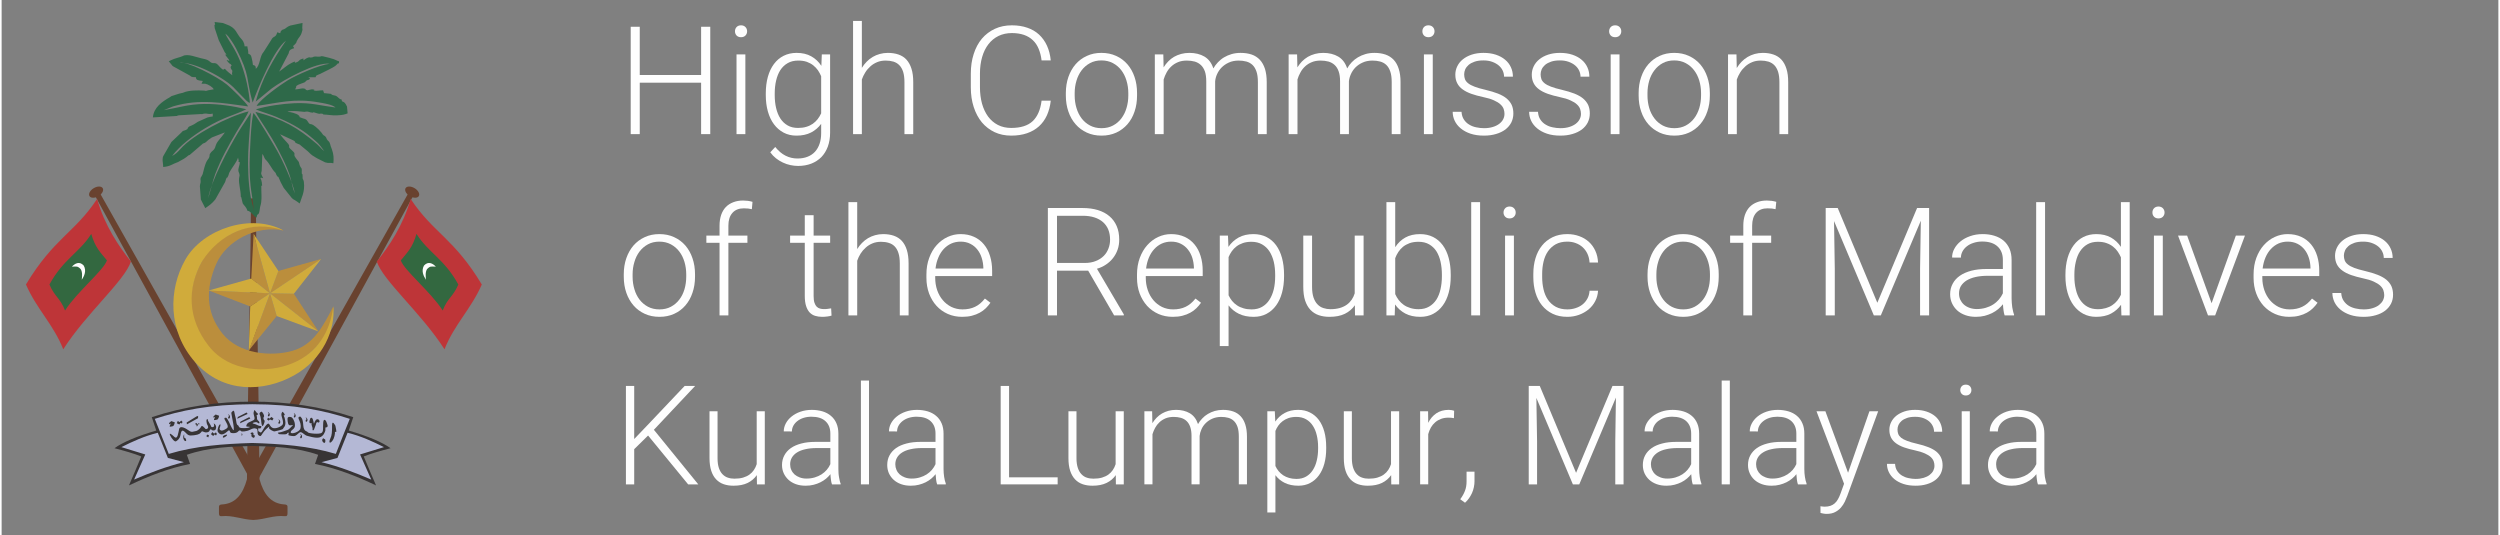 <?xml version="1.0" encoding="UTF-8"?>
<!DOCTYPE svg PUBLIC "-//W3C//DTD SVG 1.1//EN" "http://www.w3.org/Graphics/SVG/1.1/DTD/svg11.dtd">
<!-- Creator: CorelDRAW 2021 (64-Bit) -->
<svg xmlns="http://www.w3.org/2000/svg" xml:space="preserve" width="500px" height="107px" version="1.1" style="shape-rendering:geometricPrecision; text-rendering:geometricPrecision; image-rendering:optimizeQuality; fill-rule:evenodd; clip-rule:evenodd"
viewBox="0 0 500 107.14"
 xmlns:xlink="http://www.w3.org/1999/xlink"
 xmlns:xodm="http://www.corel.com/coreldraw/odm/2003">
 <rect x="0" y="0" width="500" height="107.14" fill="#808080" stroke="none"/>
 <defs>
  <style type="text/css">
   <![CDATA[
    .fil5 {fill:#FEFEFE}
    .fil7 {fill:#373435}
    .fil3 {fill:#BE3538}
    .fil2 {fill:#D0AB3B}
    .fil1 {fill:#BB8E3C}
    .fil6 {fill:#B4B8D5}
    .fil0 {fill:#69422F}
    .fil4 {fill:#336840}
    .fil8 {fill:#2E6949}
    .fil9 {fill:#FEFEFE;fill-rule:nonzero}
   ]]>
  </style>
 </defs>
 <g id="Layer_x0020_1">
  <g id="_1969351106752">
   <polygon class="fil0" points="81.51,38.58 50.3,93.94 50.39,97.81 82.58,38.94 "/>
   <ellipse class="fil0" transform="matrix(0.212 0.126 -0.126 0.212 82.219 38.478)" rx="6.26" ry="3.76"/>
   <polygon class="fil0" points="19.63,38.58 50.84,93.94 50.75,97.81 18.56,38.94 "/>
   <ellipse class="fil0" transform="matrix(-0.212 0.126 0.126 0.212 18.919 38.478)" rx="6.26" ry="3.76"/>
   <path class="fil0" d="M50.39 39.73l-0.45 0c-0.13,18.75 -0.65,37.49 -0.81,56.23 -0.8,2.98 -2.28,4.9 -4.98,5.06 -0.45,0 -0.67,0.2 -0.63,0.6 0,0.36 0,0.72 0,1.08 -0.02,0.51 0.14,0.73 0.54,0.67 2.17,-0.23 4.16,0.69 6.33,0.76 2.17,-0.07 4.16,-0.99 6.33,-0.76 0.4,0.06 0.56,-0.16 0.53,-0.67 0,-0.36 0,-0.72 0,-1.08 0.05,-0.4 -0.17,-0.6 -0.62,-0.6 -2.71,-0.16 -4.18,-2.08 -4.99,-5.06 -0.16,-18.74 -0.6,-37.48 -0.74,-56.23l-0.51 0z"/>
   <polygon class="fil1" points="49.48,70.2 53.75,58.74 55.09,63.29 "/>
   <polygon class="fil1" points="63.45,66.38 53.73,58.73 58.52,58.83 "/>
   <polygon class="fil1" points="64,51.86 53.73,58.77 55.38,54.27 "/>
   <polygon class="fil1" points="50.46,46.84 53.75,58.74 49.99,55.79 "/>
   <polygon class="fil1" points="41.51,58.19 53.77,58.73 49.78,61.37 "/>
   <polygon class="fil2" points="49.48,70.31 53.75,58.74 49.78,61.37 "/>
   <polygon class="fil2" points="63.46,66.38 53.75,58.74 55.09,63.29 "/>
   <polygon class="fil2" points="64,51.85 53.75,58.74 58.52,58.83 "/>
   <polygon class="fil2" points="50.46,46.83 53.75,58.74 55.42,54.26 "/>
   <polygon class="fil2" points="41.4,58.19 53.75,58.74 49.99,55.78 "/>
   <path class="fil1" d="M56.43 46.16c-5.51,-3.02 -14.56,1.48 -16.42,6.36 -2.83,4.91 -3.42,12.61 1.72,17.58 5.15,4.97 11.74,5.61 16.77,2.85 5.03,-2.76 8.12,-7.38 7.91,-11.58 -2.09,4.12 -4,7.69 -8.16,8.88 -4.15,1.19 -10.71,0.76 -14.08,-3.51 -3.36,-4.27 -3.27,-9.04 -1.24,-13.79 2.02,-4.74 8.08,-7.92 13.5,-6.79z"/>
   <path class="fil2" d="M56.47 46.17c-6.53,-3.57 -16.18,-0.29 -19.64,5.75 -3.47,6.04 -3.59,14.41 1.94,20.63 5.65,6.34 13.76,5.95 19.73,2.66 5.97,-3.29 8.37,-9.33 7.92,-13.87 -0.6,5.01 -3.15,9.3 -8.1,11.38 -4.94,2.08 -12.66,1.94 -16.86,-3.45 -4.21,-5.39 -4.39,-11.5 -1.28,-17.01 3.45,-5.32 9.64,-8.48 16.29,-6.09z"/>
   <path class="fil3" d="M19.12 39.84c1.5,5.32 4.38,9.55 6.77,12.53 -1.23,3.84 -8.9,10.31 -13.55,17.58 -1.97,-4.99 -5.35,-8.08 -7.47,-12.98 5.59,-9.28 9.75,-10.33 14.25,-17.13z"/>
   <path class="fil4" d="M17.95 46.84c0.78,2.77 1.89,3.76 3.14,5.3 -0.64,2 -5.97,6.26 -8.39,10.04 -1.02,-2.59 -2.02,-2.65 -3.13,-5.2 2.77,-5.09 6.04,-6.41 8.38,-10.14z"/>
   <path class="fil5" d="M14.07 53.4c0.59,-0.62 1.5,-1.18 2.37,-0.22 0.59,1.05 0.12,2.1 -0.4,2.84 0.07,-0.54 0.18,-1.52 -0.2,-2.12 -0.67,-0.7 -0.89,-0.5 -1.77,-0.5z"/>
   <path class="fil3" d="M81.91 39.84c-1.5,5.32 -4.38,9.55 -6.78,12.53 1.23,3.84 8.91,10.31 13.56,17.58 1.97,-4.99 5.34,-8.08 7.47,-12.98 -5.59,-9.28 -9.75,-10.33 -14.25,-17.13z"/>
   <path class="fil4" d="M83.08 46.84c-0.78,2.77 -1.89,3.76 -3.14,5.3 0.64,2 5.97,6.26 8.39,10.04 1.02,-2.59 2.02,-2.65 3.13,-5.2 -2.77,-5.09 -6.04,-6.41 -8.38,-10.14z"/>
   <path class="fil5" d="M86.96 53.4c-0.59,-0.62 -1.5,-1.18 -2.38,-0.22 -0.58,1.05 -0.11,2.1 0.41,2.84 -0.07,-0.54 -0.18,-1.52 0.2,-2.12 0.67,-0.7 0.89,-0.5 1.77,-0.5z"/>
   <path class="fil6" d="M30.37 83.74l0.8 2.62c-2.68,0.76 -5.3,1.72 -7.87,3.26l5.01 1.55 -2.22 5.32c4.54,-1.99 8.37,-3.33 11.25,-3.71l-0.8 -1.79 1.99 -0.85 6.8 -0.81 5.95 -0.33 7.13 0.45 7.59 1.79 -2.17 1.07 -0.29 0.33 1.43 0.52 5.08 1.43 4.47 2.19 -0.76 -1.9 -1.54 -3.64 4.92 -1.68 -3.54 -1.81 -4.4 -1.28 0.85 -2.68 -6.04 -1.84 -10.63 -1.29 -10.96 0.51c-3.04,0.2 -6.08,0.65 -9.08,1.65l-2.97 0.92z"/>
   <path class="fil7" d="M50.24 89.31c-4.27,0.11 -8.79,0.25 -13.15,1.77 0.22,0.6 0.42,1.21 0.65,1.83 -4.3,0.85 -8.32,2.44 -12.24,4.3 0.85,-1.88 1.66,-3.94 2.46,-5.8 -1.47,-0.6 -3.4,-1.14 -5.36,-1.65 1.67,-1.21 4.47,-2.39 8.36,-3.54l-0.89 -2.68c6.68,-2.21 13.39,-3.11 20.17,-3.11 6.78,0 13.49,0.9 20.18,3.11l-0.9 2.68c3.89,1.15 6.69,2.33 8.37,3.54 -1.97,0.51 -3.89,1.05 -5.37,1.65 0.8,1.86 1.61,3.92 2.46,5.8 -3.91,-1.86 -7.94,-3.45 -12.23,-4.3 0.22,-0.62 0.42,-1.23 0.64,-1.83 -4.36,-1.52 -8.88,-1.66 -13.15,-1.77zm19.04 -2.64c-0.68,1.68 -1.35,3.36 -2.02,5.03 -1.05,0.27 -2.12,0.56 -3.2,0.85 3.52,0.88 6.76,2.11 9.96,3.49 -0.76,-1.67 -1.5,-3.35 -2.24,-5.03 1.59,-0.49 3.18,-0.98 4.79,-1.47 -2.24,-1.12 -4.61,-2.22 -7.29,-2.87zm-38.01 0c0.67,1.68 1.35,3.36 2.02,5.03 1.05,0.27 2.12,0.56 3.2,0.85 -3.52,0.88 -6.76,2.11 -9.96,3.49 0.76,-1.67 1.5,-3.35 2.24,-5.03 -1.59,-0.49 -3.18,-0.98 -4.79,-1.47 2.24,-1.12 4.61,-2.22 7.29,-2.87zm18.93 2.04c-5.71,0.18 -11.37,0.58 -16.73,2.19 -0.92,-2.35 -1.86,-4.7 -2.8,-7.02 5.1,-1.66 10.96,-2.91 19.53,-2.93 8.56,0.02 14.42,1.27 19.52,2.93 -0.94,2.32 -1.88,4.67 -2.79,7.02 -5.37,-1.61 -11.03,-2.01 -16.73,-2.19z"/>
   <path class="fil7" d="M66.84 85.27c0,0 -0.67,-1.34 -0.67,-0.07 0,1.28 -0.02,1.97 -0.34,2.6 -0.31,0.62 -0.24,1.21 0.32,0.58 0.56,-0.63 0.6,-1.66 0.6,-1.66 0,0 -0.09,-0.35 0.18,-0.22 0.27,0.14 -0.09,-1.03 -0.09,-1.23zm-2.37 2.44c0,0 -0.49,0.33 -0.16,0.76 0.34,0.42 0.5,0.18 0.52,-0.09 0.02,-0.27 0,-0.38 -0.16,-0.45 -0.16,-0.06 -0.27,-0.11 -0.2,-0.22zm0.49 -3.4c0,0 -0.47,-0.69 -0.56,0.31 -0.09,1.01 0.11,1.72 -0.31,2.06 -0.43,0.34 -2.71,0.13 -2.8,-0.13 -0.09,-0.27 -0.8,0.02 -0.89,-1.44 -0.09,-1.45 -0.45,-1.47 -0.49,-1.61 -0.05,-0.13 -0.65,-0.13 -0.41,0.43 0.25,0.56 0.52,1.14 0.34,1.88 -0.18,0.74 -1.99,1.27 -1.95,0.74 0.05,-0.54 0.9,-0.54 0.85,-1.44 -0.04,-0.89 -0.51,-1.43 -0.64,-1.52 -0.14,-0.09 -0.85,-0.29 -0.85,0.29 0,0.59 0.11,1.35 0.53,1.3 0.43,-0.04 0.74,-0.11 0.45,0.09 -0.29,0.2 -0.54,0.69 -1.03,0.85 -0.49,0.16 -1.21,0.47 -1.68,0.49 -0.47,0.03 0.05,0.34 0.07,0.34 0.02,0 1.3,0.11 1.5,-0.05 0.2,-0.15 0.31,-0.44 0.38,-0.2 0.07,0.25 -0.16,0.41 0.02,0.47 0.18,0.07 0.94,0.25 1.3,0.11 0.36,-0.13 0.76,-0.73 1.09,-0.73 0.34,0 0.88,0.62 1.17,0.69 0.29,0.07 1.79,0.58 2.61,0.36 0.83,-0.23 1.12,-1.17 1.17,-1.39 0.04,-0.22 -0.07,-0.67 0.13,-0.63 0.2,0.05 0.38,-0.13 0.32,-0.42 -0.07,-0.29 -0.32,-0.85 -0.32,-0.85zm-3.11 -0.58c0,0 -0.49,1.05 0,1.03 0.5,-0.03 0.09,-0.05 0.25,0.4 0.16,0.45 0.2,0.63 0.16,0.85 -0.05,0.22 0.22,0.25 0.31,-0.02 0.09,-0.27 0.38,-0.94 0.4,-1.14 0.02,-0.21 0.29,-0.45 0.31,-0.29 0.03,0.15 0.5,0.06 0.36,-0.3 -0.13,-0.35 -0.51,-0.44 -0.78,-0.06 -0.27,0.38 -0.29,0.89 -0.36,0.53 -0.07,-0.35 -0.2,-1.36 -0.65,-1zm-22.97 1c0,0 -0.2,0.27 0,0.27 0.2,0 0.05,-0.02 0.11,0.09 0.07,0.14 0.07,0.18 0.07,0.25 -0.02,0.07 0.09,0.07 0.11,0 0.05,-0.07 0.18,-0.27 0.18,-0.32 0,-0.04 0.11,-0.13 0.14,-0.08 0,0.04 0.2,0.02 0.13,-0.07 -0.05,-0.11 -0.2,-0.14 -0.31,-0.02 -0.12,0.11 -0.14,0.24 -0.16,0.15 -0.02,-0.11 -0.09,-0.38 -0.27,-0.27zm21.99 -1.18c0,0 0.45,0.22 0.38,0.62 -0.07,0.41 -0.38,0.3 -0.36,0.18 0.02,-0.11 -0.04,-0.29 0.11,-0.31 0.16,-0.02 -0.13,-0.49 -0.13,-0.49zm-1.1 3.31c0,0 0.45,0.22 0.38,0.63 -0.06,0.4 -0.38,0.29 -0.35,0.17 0.02,-0.11 -0.05,-0.29 0.11,-0.31 0.15,-0.02 -0.14,-0.49 -0.14,-0.49zm-1.27 -4.16c0,0 0.45,0.22 0.38,0.62 -0.07,0.41 -0.38,0.3 -0.36,0.18 0.02,-0.11 -0.04,-0.29 0.11,-0.31 0.16,-0.02 -0.13,-0.49 -0.13,-0.49zm-3.09 1.25c0,0 0.45,0.22 0.38,0.63 -0.07,0.4 -0.38,0.29 -0.36,0.18 0.03,-0.12 -0.04,-0.29 0.12,-0.32 0.15,-0.02 -0.14,-0.49 -0.14,-0.49zm-2.1 -1.47c0,0 0.45,0.22 0.38,0.62 -0.07,0.4 -0.38,0.29 -0.36,0.18 0.02,-0.11 -0.04,-0.29 0.11,-0.31 0.16,-0.03 -0.13,-0.49 -0.13,-0.49zm-16.75 4.47c0,0 -0.36,0.49 -0.09,1.07 0.29,0.54 0.56,0.25 0.49,0.09 -0.07,-0.15 -0.11,-0.42 -0.29,-0.4 -0.18,0.04 -0.11,-0.76 -0.11,-0.76zm11.45 -0.23c0,0 0.24,0.12 0.2,0.34 -0.02,0.22 -0.2,0.16 -0.18,0.11 0,-0.06 -0.02,-0.15 0.04,-0.18 0.09,-0.02 -0.06,-0.27 -0.06,-0.27zm-2.66 -3.8c0,0 0.44,0.23 0.38,0.63 -0.07,0.4 -0.38,0.29 -0.36,0.18 0.02,-0.11 -0.05,-0.29 0.11,-0.32 0.16,-0.02 -0.13,-0.49 -0.13,-0.49zm10.93 -0.47c0,0 -0.4,0.25 -0.2,0.92 0.2,0.67 0.38,1.27 0.2,1.63 -0.18,0.36 -1.45,1.03 -2.1,0.65 -0.65,-0.38 -0.49,-1.25 -1.16,-0.56 -0.67,0.7 -0.92,1.77 -1.25,1.48 -0.34,-0.29 -0.39,-0.05 -0.39,-0.56 0,-0.52 0.27,-0.09 0.43,-0.22 0.16,-0.14 0.36,-0.47 0.07,-0.47 -0.29,0 -0.7,-0.18 -0.94,-0.32 -0.25,-0.13 -1.12,-0.2 -0.38,-0.4 0.74,-0.2 0.71,0.16 0.89,0.18 0.18,0.02 0.23,-0.05 0.14,-0.29 -0.09,-0.25 -0.47,-0.29 -0.45,-0.74 0.02,-0.45 -0.09,-0.4 -0.09,-0.54 0,-0.13 -0.04,0.07 0.2,-0.15 0.25,-0.23 -0.11,-0.32 -0.22,-0.47 -0.11,-0.16 -0.43,-0.61 -0.45,-0.41 -0.02,0.21 -0.22,0.43 -0.09,0.85 0.13,0.43 0.22,0.74 0.11,0.97 -0.11,0.22 -1.14,0.53 -1.34,0.76 -0.2,0.22 -0.4,0.62 -0.16,0.67 0.25,0.04 0.18,0 0.52,0.04 0.33,0.05 -0.29,0.25 -0.65,0.25 -0.36,0 -1.34,0.13 -1.48,-0.31 -0.13,-0.45 -0.38,0 -0.51,-1.03 -0.14,-1.03 -0.22,-0.92 -0.36,-1.77 -0.13,-0.85 -0.6,0.09 -0.63,0.04 -0.02,-0.04 0.3,1.73 0.36,2.02 0.07,0.29 0.29,1.81 0,1.43 -0.29,-0.38 -0.76,-1.46 -0.85,-1.66 -0.09,-0.2 -0.42,-0.73 -0.49,-0.76 -0.07,-0.02 -0.58,-0.13 -0.33,0.36 0.24,0.49 0.91,1.39 0.44,1.72 -0.47,0.34 -0.91,0.5 -1.09,0.47 -0.18,-0.02 -0.47,-0.2 -0.36,-0.51 0.11,-0.31 0.29,-0.96 0,-0.7 -0.29,0.27 -0.52,1.17 -0.4,1.39 0.11,0.23 0.47,0.78 1.14,0.52 0.67,-0.27 1,-0.85 1.18,-0.74 0.18,0.11 0.07,0.42 0.4,0.51 0.34,0.09 1.06,0.09 1.39,-0.31 0.34,-0.4 0.58,-0.05 0.63,0 0.04,0.04 0.96,0.09 1.81,-0.36 0.85,-0.45 1.12,-0.16 1.23,-0.16 0.11,0 0.22,0.25 0.2,0.77 -0.02,0.51 0.45,0.76 0.63,0.67 0.18,-0.09 0.4,-0.76 1.23,-1.5 0.83,-0.74 0.38,-0.25 0.44,-0.05 0.07,0.2 0.83,0.67 1.12,0.63 0.29,-0.05 1.7,-0.36 1.7,-0.54 0,-0.18 0.61,-0.44 0.43,-1.56 -0.18,-1.12 -0.36,-0.94 -0.32,-1.05 0.05,-0.12 0.56,0.02 -0.2,-0.79zm-4.2 -0.02c0,0 -0.63,0.16 -0.38,0.63 0.24,0.47 0.33,1.81 0.33,1.7 0,-0.12 0.09,1.16 0.47,0.2 0.38,-0.96 0,-0.7 -0.06,-1.12 -0.07,-0.43 0.22,-0.25 0.09,-0.69 -0.14,-0.45 -0.45,-0.72 -0.45,-0.72zm1.52 1.41l-0.22 -0.2 -0.23 0.33 0.32 0.27 0.26 -0.24 0.47 0.2 0.25 -0.36 -0.4 -0.34 -0.45 0.34zm-4.54 -1.23l-1.75 0.89 -0.13 0.36 2.08 -0.96 -0.2 -0.29zm0.54 0.92l-1.75 0.89 -0.13 0.36 2.08 -0.96 -0.2 -0.29zm-6.74 -0.52l0.7 0.25c0,0 -0.12,0.74 -0.43,0.78 -0.31,0.05 -0.78,0.25 -0.54,-0.18 0.25,-0.42 0.05,-0.42 -0.02,-0.27 -0.06,0.16 -0.27,-0.09 -0.11,-0.24 0.16,-0.16 0.4,-0.34 0.4,-0.34zm-8.88 1.32l0.7 0.25c0,0 -0.11,0.74 -0.43,0.78 -0.31,0.05 -0.78,0.25 -0.53,-0.18 0.24,-0.42 0.04,-0.42 -0.03,-0.27 -0.06,0.16 -0.27,-0.09 -0.11,-0.24 0.16,-0.16 0.4,-0.34 0.4,-0.34zm16.31 2.26c0,0 -0.67,0.07 -0.36,0.31 0.31,0.25 0.02,0.25 0.07,0.41 0.04,0.15 0.49,0.56 0.62,0.26 0.14,-0.29 0.14,-0.4 -0.02,-0.4 -0.15,0 -0.22,-0.11 -0.15,-0.24 0.06,-0.14 -0.16,-0.34 -0.16,-0.34zm-5.28 0.45c0,0 -0.63,0.15 -0.69,0.36 -0.07,0.2 0,0.35 0.36,0.15 0.35,-0.2 0.67,-0.53 0.33,-0.51zm-2.59 -0.29l-0.21 -0.23 -0.29 0.43 0.45 0.36 0.29 -0.32 0.27 0.23 0.18 -0.32 -0.2 -0.31 -0.36 0.25 -0.13 -0.09zm-6.89 -2.28l-0.25 -0.18 -0.2 0.47 0.51 0.26 0.23 -0.35 0.29 0.15 0.11 -0.33 -0.25 -0.27 -0.31 0.31 -0.13 -0.06zm6.93 0.31c0,0 0.16,0.36 0.07,0.58 -0.09,0.22 -0.54,0.29 -0.58,0.02 -0.05,-0.27 -0.63,-0.96 -0.67,-1.32 -0.05,-0.35 -0.27,-0.04 -0.27,0.2 0,0.25 0.09,0.7 0.22,0.88 0.13,0.18 0.2,0.56 0.02,0.67 -0.18,0.11 -0.33,0.2 -0.47,0.04 -0.13,-0.15 -0.67,-0.78 -0.8,-0.44 -0.14,0.33 -0.7,0.89 -1.14,0.93 -0.45,0.05 -0.74,0.34 -1.34,-0.11 -0.61,-0.44 -1.75,-1.12 -1.95,-0.31 -0.2,0.8 -0.29,2.19 -0.96,1.57 -0.67,-0.63 -1.12,-0.9 -0.83,-0.27 0.29,0.62 0.89,1.32 1.16,1.16 0.27,-0.16 0.74,-0.49 0.87,-1.14 0.14,-0.65 0.21,-1.41 0.9,-0.74 0.69,0.67 0.72,0.81 1.83,0.67 1.12,-0.13 1.26,-0.42 1.44,-0.62 0.17,-0.21 0.11,-0.23 0.6,-0.03 0.49,0.2 1.03,0 1.1,-0.31 0.06,-0.31 0.38,-0.27 0.38,-0.13 0,0.13 0.64,0.26 0.82,-0.09 0.18,-0.36 0.14,-0.94 -0.4,-1.21zm-3.42 -1.39l-1.99 1.23 0.06 0.36 2.22 -1.23 0.02 -0.45 -0.31 0.09zm2.15 3.65l-0.21 0.31 0.41 0.25 0.13 -0.45 -0.33 -0.11z"/>
   <path class="fil8" d="M52.02 38.31l0 0zm-4.31 -5.81l0 0zm8.06 -5.62l0 0zm-13.3 -8.99l0 0zm3.74 -2.81l0 0zm9.37 -0.75l0 0zm-11.24 -0.37l0 0zm16.11 -1.88l0 0zm-10.73 8.52c-0.24,-2.68 -0.82,-5.28 -1.71,-7.7 -1.18,-3.23 -2.54,-4.65 -3.22,-6.16 0.49,0.31 0.92,0.97 1.23,1.42 0.34,0.51 0.63,0.96 0.92,1.52 2.93,5.67 1.94,5.98 3.33,10.86 1.15,-3.12 4.24,-10.62 6.67,-12.39 -2.59,3.8 -4.74,7.42 -6.06,12.19l3.21 -2.63c2.51,-1.83 8.95,-5.32 11.61,-4.95 -2.23,0.3 -6.58,2.23 -8.38,3.31 -1.31,0.79 -5.52,3.79 -6.26,5.14 4.5,-0.62 7.53,-1.58 12.38,-0.72 0.98,0.17 2.76,0.42 3.43,1.04 -3.07,-0.38 -4.94,-1.02 -8.3,-0.86 -2.36,0.11 -5.41,0.54 -7.67,1.23 1.27,0.56 2.71,0.91 4.05,1.48 2.55,1.08 4.94,2.3 7,4.06 1.5,1.28 1.42,1.14 2.65,2.81 -0.56,-0.39 -0.89,-0.92 -1.44,-1.39 -3.89,-3.32 -6.86,-5.05 -12.34,-6.46 1.05,1.95 2.72,4.02 4.67,7.77 3.06,5.85 2.21,6.08 3.23,8.56 -0.26,-1.89 -2.56,-6.84 -3.58,-8.6 -0.85,-1.47 -3.57,-6.1 -4.69,-7.51 -0.49,1.09 -0.79,8.41 -0.79,10.07 -0.02,5.41 0.58,6.01 0.87,9.77l-0.15 -0.94c-0.81,-2.6 -1,-5.95 -1.03,-8.64 -0.03,-3.56 0.37,-6.85 0.57,-10.32 -0.77,1.25 -1.73,2.6 -2.56,3.97 -1.97,3.27 -5.36,9.58 -5.99,13.13 0.15,-0.29 0.98,-3.72 1.4,-4.79 1.29,-3.32 2.54,-5.48 4.27,-8.47 0.72,-1.26 1.84,-2.78 2.43,-4.1 -4.06,0.98 -11.21,4.71 -13.63,7.51 -0.47,0.54 -1.07,1.13 -1.7,1.42 1.51,-2.02 4.17,-4.09 6.7,-5.6 3.96,-2.36 5.57,-2.44 8.17,-3.76 -2.65,-0.62 -5.55,-1.09 -8.42,-1.05 -3.3,0.05 -5.1,0.74 -8.1,1.24l1.8 -0.74c5.4,-1.62 9.86,-0.69 15.08,-0.01 -0.34,-0.73 -3.45,-3.71 -4.26,-4.38 -1.89,-1.58 -8.33,-4.88 -9.43,-4.32 2.73,-0.36 9.28,3.12 11.11,5.26l2.03 2.08c0.16,0.17 0.21,0.23 0.43,0.39 0.4,0.29 -0.23,-0.05 0.47,0.26zm-3.51 -5.52c-0.36,-0.24 -1.27,-0.97 -1.5,-1.31l-0.37 0.19c-0.97,-0.65 -0.99,-1.31 -1.78,-1.33 -0.66,-0.02 0.4,0.05 -0.17,0.02 -0.76,-0.04 -0.59,-0.62 -1.9,-0.86 -1.45,-0.27 -3.19,-1.13 -4.22,-0.57 -0.48,0.26 -1.4,0.37 -2.42,0.86 -0.12,0.06 0.07,0.03 -0.38,0.19l0.76 0.93c0.03,0.03 0.08,0.06 0.11,0.08l3.34 1.84c0.3,0.18 0.11,0.34 1.23,0.34 0.01,0.02 0.01,0.05 0.01,0.09 0.03,0.43 0.33,0.57 1.3,0.65 0.12,0.36 0.11,-0.26 -0.19,0.57 0.17,0 0.61,-0.02 0.75,0 0.49,0.07 1.52,0.66 1.69,1.12l-1.13 0.19c-0.04,0.01 -0.08,0.04 -0.12,0.04 -0.03,0.01 -0.08,0.03 -0.12,0.04 -0.71,0.12 0.09,0.01 -0.55,-0.02 -1.3,-0.07 -3.02,-0.08 -4.11,0.38 -0.02,0.01 -0.07,0.04 -0.1,0.05 -0.25,0.08 -0.18,0.03 -0.4,0.09 -0.3,0.07 -0.19,0.03 -0.45,0.11l-1.43 0.46c-0.45,0.22 0.03,0 -0.34,0.22 -1.57,0.9 -3.26,2.04 -3.43,4.06l4.39 -0.26c0.96,-0.06 0.01,0.01 0.8,-0.16l4.42 -0.25c0.61,0.06 0.01,-0.03 0.82,-0.1 0.45,-0.04 0.77,0.21 1.56,0.02l0 0.56c-0.51,0.05 -0.59,0.09 -1.1,0.22l-1.93 0.87c-0.03,0.03 -0.08,0.06 -0.11,0.08 -0.89,0.67 -1.46,0.72 -1.68,0.92 -0.32,0.29 -0.02,0.37 -0.55,0.61 -0.52,0.24 -0.55,0.05 -0.93,0.53l-1.98 1.88 -1.61 2.79c-0.13,0.3 -0.09,0.15 -0.13,0.42 -0.1,0.63 0.09,0.97 0.09,1.8 1.48,-0.12 1.81,-0.6 2.98,-0.99l1.18 -0.66c0.84,-0.52 0.76,-0.68 1.17,-0.78l2.62 -2.25c0.36,-0.21 0.27,0.08 1.07,-0.72l0.67 -0.47c0.04,-0.02 0.09,-0.05 0.13,-0.07l2.54 -0.99c-0.39,0.59 -0.88,1.13 -1.31,1.68 -0.69,0.87 -0.45,1.2 -0.88,1.74 -0.24,0.3 -0.52,0.41 -0.73,0.77 -0.32,0.56 -0.04,0.21 -0.18,0.68 -0.19,0.66 -0.51,0.41 -1,2.14l-0.32 1.22c0,0.03 -0.01,0.09 -0.02,0.12l-0.31 0.59c-0.07,0.14 -0.1,-0.02 -0.14,0.43l0.03 0.27c0,0.02 0.01,0.07 0.01,0.09 -0.01,0.62 -0.11,0.38 -0.16,1.07l0.2 2.65 0.88 1.72c0.89,-0.6 1.29,-0.87 2.02,-1.75l1.95 -3.47c0.16,-0.36 0.12,-0.49 0.26,-0.75 0.42,-0.73 -0.12,0.58 0.36,-0.49 0.2,-0.44 0.06,-0.34 0.31,-0.81 0.42,-0.81 1.43,-1.98 1.66,-2.84l0.12 0.52c0.14,0.47 -0.39,0.2 0.25,0.41 -0.06,0.74 -0.4,1.25 -0.28,1.81 0.01,0.04 0.03,0.09 0.04,0.13l0.1 0.25c0.17,0.61 0.04,0.47 -0.02,1.02 -0.11,1.14 0.35,2.35 0.35,3.72 0.02,0.02 0.07,0 0.08,0.03l0.3 1.26c0.23,0.42 0.72,0.69 0.93,1.47 0.57,0.14 0.52,0.22 1.19,0.84l0.3 0.34 0.37 0.2c0.15,-1.28 0.44,0.19 0.69,-2.11l0.06 -0.22c0.31,-0.99 0.22,-2.14 0.2,-2.93l-0.02 -1.19c0.01,-0.01 0.28,0.53 0.11,-0.56 -0.07,-0.47 -0.14,-0.58 -0.28,-0.87 0.3,-0.15 -0.34,-0.2 0.56,0 -0.52,-1 -0.45,-0.85 -0.31,-1.46l0.13 -3.41c0.34,0.39 0.33,0.73 0.57,1.05l0.14 0.14c0.72,0.74 1.31,1.98 1.64,2.28 0.59,0.53 0.23,0.5 0.63,0.98 0.46,0.57 -0.13,-0.7 0.7,1.22l0.59 1.11c0.02,0.03 0.06,0.07 0.08,0.1l1.5 1.88c0.2,0.2 -0.01,0.06 0.39,0.33 0.68,0.48 -0.6,-0.35 0.27,0.16l0.98 0.67c0.28,-1.05 1.09,-2.24 0.83,-4.31 -0.05,-0.43 -0.23,-0.52 -0.26,-0.77 0,-0.02 0,-0.07 0,-0.09 0,-0.02 0.01,-0.07 0.01,-0.09 0.03,-1.07 -0.22,-0.28 -0.18,-1.12 0,-0.02 0.01,-0.08 0.02,-0.1 0.03,-0.81 -0.2,-0.42 -0.48,-1.36 -0.24,-0.82 0.1,-0.11 -0.75,-1.29 -0.68,-0.94 0.32,-0.57 -0.84,-1.59 -1.03,-0.89 0.07,-0.47 -0.91,-1.5 -0.46,-0.48 -1.04,-1.14 -1.37,-1.64l2.67 1.24c0.69,0.4 -0.1,0.3 0.96,0.72 0.28,0.1 0.11,-0.04 0.4,0.2l1.53 1.27c1.05,1.03 0.7,0.64 1.79,1.36l1.65 0.83c0.85,0.27 0.77,0 1.67,0.19 0.09,-1.06 0.07,-1.76 -0.32,-2.85 -0.04,-0.12 -0.21,-0.55 -0.21,-0.55l-0.13 -0.47c-0.21,-0.71 -0.37,-0.41 -0.68,-1 -0.02,-0.03 -0.05,-0.15 -0.07,-0.19l-0.1 -0.19c-0.34,-0.45 -0.34,-0.04 -0.88,-0.89l-0.57 -0.63c-1.92,-1.85 -1.45,-0.43 -2.21,-1.64 -0.36,-0.57 -0.66,-0.43 -1.27,-0.7 -1.24,-0.54 0.31,0.2 -0.59,-0.55 -0.35,-0.29 -1.52,-0.63 -2.15,-0.64 0.59,-0.37 3.26,0.02 3.38,0.01l0.3 -0.05c0.62,-0.07 0.59,0.16 1.38,0.22 0.22,-0.12 -0.06,-0.18 0.83,0.11 0.69,0.22 0.51,0.03 0.86,0.07 0.86,0.07 -0.16,0.17 0.84,0.21 0.02,0 0.07,-0.01 0.09,-0.01l0.63 0.07c0.9,0.12 2.34,0.13 3.23,-0.15 0.07,-0.03 0.41,-0.14 0.49,-0.17l-0.12 -1.35c-0.62,-1.41 -0.99,-0.71 -1.06,-1.28 -0.06,-0.43 0.02,0.18 -0.81,-0.63 -0.57,-0.55 -0.94,-0.17 -1.35,-0.65l-1.38 -0.15c-0.01,-0.02 -0.03,-0.09 -0.03,-0.07l-0.16 -0.49c-0.65,0 -1.42,0.16 -1.67,0.07 -0.71,-0.25 0.69,-0.15 -0.59,-0.27l-0.92 0.2c-0.88,-0.29 -0.04,-0.09 -0.3,-0.23 -0.67,-0.36 -1.12,0.04 -2.14,0.04 0.52,-0.77 -0.09,-0.49 0.6,-0.9 0.04,-0.02 0.19,-0.09 0.25,-0.11l0.84 -0.31c0.49,-0.21 0.14,-0.04 0.33,-0.17l0.2 -0.2c0.02,-0.02 0.06,-0.05 0.08,-0.07 0.45,-0.28 0.41,-0.01 0.67,-0.35 0.21,-0.26 -1.38,-0.32 1.15,-0.32 0.16,-0.44 0.03,-0.26 0.59,-0.54 0.04,-0.02 0.1,-0.03 0.14,-0.05l0.26 -0.11c0.04,-0.02 0.09,-0.05 0.12,-0.07 0.83,-0.45 2.3,-1.06 2.92,-1.57 0.72,-0.6 -0.08,-0.21 0.66,-0.47l0 -0.38c-0.68,-0.16 -0.39,-0.28 -1.94,-0.69 -2.51,-0.66 -0.98,-0.13 -2.56,-0.25 -0.02,0 -0.07,-0.02 -0.09,-0.02 -0.78,-0.03 -0.42,0.23 -1.22,0.21 -0.36,-0.01 0.39,-0.22 -0.38,0.01 -0.34,0.1 -0.65,0.37 -0.93,0.55l0 -0.37c-1.01,0.23 -0.72,0.49 -1.31,0.73 -1.07,0.44 0.43,-0.58 -1.12,0.18 -0.93,0.47 -1.59,1.14 -2.44,1.71l1.9 -3.65c0.12,-0.23 -0.09,-0.72 1.1,-1.03 -0.29,-0.78 -0.44,-0.06 0.31,-0.95 0.2,-0.24 0.04,-0.05 0.16,-0.29 0.01,-0.02 0.02,-0.08 0.03,-0.1 0.5,-1.06 0.76,-0.86 1.07,-1.96 0.18,-0.61 0.06,-0.31 0.06,-0.84l0.05 -0.92 -2.39 0.51c-0.9,0.29 -0.88,0.63 -1.44,0.79 -0.01,0 -0.06,0 -0.08,0.01 -0.01,0.01 -0.06,0.02 -0.08,0.03 -0.89,0.56 0.07,0.95 -1.07,0.53 -0.32,1.21 -0.78,0.61 -1.23,1.58l-1.5 2.35c-0.81,0.83 -0.69,2.73 -1.57,3.38 -0.02,-0.46 -0.01,-0.57 -0.38,-0.72l-0.19 -0.03c-0.02,-0.34 -0.15,-1.05 -0.26,-1.44 -0.11,-0.44 -0.16,-0.59 -0.51,-0.76l-0.16 -0.05c0,-0.89 -0.13,-0.77 -0.19,-1.5l-0.5 0c-0.01,0 -0.04,0.01 -0.06,0 -0.02,-0.73 -0.43,-1.26 -0.6,-1.43 -1.12,-1.11 -0.92,-2.28 -3.18,-3.02l-0.3 -0.12c-0.29,-0.11 -0.21,-0.09 -0.34,-0.11l-1.58 -0.19c0.23,1.08 0,0.23 -0.03,0.68l0.05 0.49c0,0.03 0.02,0.08 0.02,0.11l0.72 2.16c0.02,0.04 0.05,0.17 0.07,0.21l1.19 2.39c1,1.23 -0.62,-0.3 0.57,1.13 1.17,1.42 -0.95,-0.31 0.17,0.93 0.34,0.38 0.44,0.25 0.58,0.49 0.28,0.47 0.11,-0.16 0,0.19 -0.01,0.02 -0.07,0.09 -0.08,0.11 -0.21,0.35 0.29,0.8 0.3,0.89l-0.05 0.37c-0.01,0.35 -0.09,-0.07 0.05,0.53z"/>
  </g>
  <polygon class="fil9" points="141.91,26.86 140.08,26.86 140.08,16.56 127.79,16.56 127.79,26.86 125.98,26.86 125.98,5.36 127.79,5.36 127.79,15.02 140.08,15.02 140.08,5.36 141.91,5.36 "/>
  <path id="_1" class="fil9" d="M148.94 26.86l-1.77 0 0 -15.97 1.77 0 0 15.97zm-2.08 -20.59c0,-0.34 0.11,-0.62 0.32,-0.85 0.22,-0.23 0.52,-0.35 0.89,-0.35 0.37,0 0.67,0.12 0.89,0.35 0.22,0.23 0.33,0.51 0.33,0.85 0,0.33 -0.11,0.61 -0.33,0.84 -0.22,0.23 -0.52,0.34 -0.89,0.34 -0.37,0 -0.67,-0.11 -0.89,-0.34 -0.21,-0.23 -0.32,-0.51 -0.32,-0.84z"/>
  <path id="_2" class="fil9" d="M153.03 18.73c0,-1.24 0.14,-2.36 0.42,-3.36 0.28,-1 0.69,-1.85 1.22,-2.56 0.53,-0.71 1.18,-1.26 1.94,-1.64 0.76,-0.38 1.63,-0.58 2.59,-0.58 1.15,0 2.12,0.23 2.94,0.69 0.82,0.46 1.49,1.09 2.02,1.91l0.09 -2.3 1.66 0 0 15.69c0,1.04 -0.16,1.96 -0.46,2.79 -0.31,0.82 -0.74,1.52 -1.29,2.09 -0.56,0.56 -1.23,1 -2.02,1.31 -0.79,0.3 -1.67,0.46 -2.64,0.46 -0.5,0 -1.02,-0.06 -1.54,-0.17 -0.52,-0.11 -1.03,-0.28 -1.51,-0.51 -0.49,-0.23 -0.95,-0.51 -1.38,-0.85 -0.43,-0.34 -0.81,-0.74 -1.14,-1.2l0.99 -1.07c0.65,0.8 1.34,1.39 2.07,1.75 0.73,0.37 1.52,0.56 2.39,0.56 0.76,0 1.43,-0.12 2.01,-0.35 0.59,-0.23 1.08,-0.56 1.49,-1 0.4,-0.44 0.71,-0.98 0.92,-1.6 0.22,-0.63 0.32,-1.34 0.32,-2.13l0 -1.86c-0.53,0.73 -1.21,1.31 -2.02,1.73 -0.82,0.42 -1.79,0.63 -2.93,0.63 -0.95,0 -1.81,-0.2 -2.57,-0.6 -0.75,-0.4 -1.4,-0.96 -1.93,-1.67 -0.53,-0.71 -0.94,-1.56 -1.22,-2.56 -0.28,-0.99 -0.42,-2.09 -0.42,-3.29l0 -0.31zm1.79 0.31c0,0.93 0.09,1.8 0.28,2.6 0.19,0.81 0.47,1.5 0.85,2.09 0.39,0.59 0.87,1.06 1.46,1.39 0.58,0.34 1.28,0.5 2.09,0.5 0.61,0 1.16,-0.07 1.64,-0.22 0.49,-0.14 0.92,-0.35 1.3,-0.61 0.37,-0.26 0.69,-0.57 0.97,-0.92 0.28,-0.36 0.51,-0.75 0.71,-1.17l0 -7.43c-0.17,-0.41 -0.38,-0.8 -0.64,-1.19 -0.27,-0.37 -0.58,-0.71 -0.95,-1 -0.37,-0.29 -0.8,-0.52 -1.29,-0.7 -0.49,-0.17 -1.06,-0.25 -1.72,-0.25 -0.81,0 -1.51,0.17 -2.1,0.51 -0.6,0.34 -1.08,0.8 -1.47,1.39 -0.38,0.59 -0.66,1.29 -0.85,2.1 -0.19,0.81 -0.28,1.67 -0.28,2.6l0 0.31z"/>
  <path id="_3" class="fil9" d="M172.27 13.59c0.27,-0.45 0.6,-0.86 0.96,-1.23 0.36,-0.37 0.76,-0.69 1.2,-0.95 0.44,-0.26 0.91,-0.46 1.42,-0.6 0.51,-0.14 1.05,-0.22 1.62,-0.22 0.79,0 1.51,0.11 2.14,0.33 0.63,0.21 1.16,0.56 1.6,1.03 0.43,0.48 0.77,1.08 1,1.83 0.24,0.74 0.35,1.63 0.35,2.69l0 10.39 -1.76 0 0 -10.4c0,-0.83 -0.09,-1.52 -0.26,-2.07 -0.18,-0.55 -0.43,-1 -0.76,-1.33 -0.32,-0.34 -0.72,-0.57 -1.18,-0.72 -0.47,-0.14 -0.99,-0.21 -1.56,-0.21 -0.63,0 -1.2,0.1 -1.72,0.32 -0.5,0.21 -0.96,0.49 -1.35,0.85 -0.39,0.35 -0.74,0.75 -1.02,1.21 -0.29,0.46 -0.51,0.93 -0.68,1.41l0 10.94 -1.76 0 0 -22.67 1.76 0 0 9.4z"/>
  <path id="_4" class="fil9" d="M210.1 20.16c-0.12,1.09 -0.38,2.07 -0.77,2.94 -0.4,0.87 -0.93,1.6 -1.59,2.2 -0.67,0.6 -1.46,1.06 -2.39,1.38 -0.93,0.32 -1.98,0.48 -3.17,0.48 -1.22,0 -2.33,-0.23 -3.32,-0.69 -0.99,-0.47 -1.84,-1.12 -2.56,-1.97 -0.7,-0.86 -1.25,-1.88 -1.63,-3.07 -0.39,-1.19 -0.58,-2.51 -0.58,-3.95l0 -2.71c0,-1.45 0.19,-2.77 0.58,-3.96 0.38,-1.2 0.93,-2.22 1.64,-3.07 0.72,-0.84 1.58,-1.5 2.6,-1.97 1.01,-0.47 2.15,-0.7 3.41,-0.7 1.14,0 2.16,0.16 3.08,0.48 0.92,0.31 1.7,0.77 2.35,1.37 0.66,0.61 1.19,1.35 1.59,2.22 0.4,0.87 0.65,1.86 0.76,2.96l-1.84 0c-0.1,-0.87 -0.3,-1.64 -0.59,-2.33 -0.28,-0.68 -0.67,-1.26 -1.15,-1.71 -0.49,-0.47 -1.08,-0.83 -1.77,-1.07 -0.7,-0.24 -1.51,-0.37 -2.43,-0.37 -1.01,0 -1.9,0.2 -2.69,0.58 -0.79,0.39 -1.46,0.94 -2.01,1.65 -0.55,0.71 -0.97,1.56 -1.26,2.56 -0.29,1 -0.44,2.11 -0.44,3.33l0 2.74c0,1.17 0.14,2.26 0.41,3.27 0.28,0.99 0.69,1.86 1.21,2.58 0.54,0.72 1.19,1.29 1.97,1.69 0.78,0.4 1.67,0.6 2.67,0.6 1.9,0 3.33,-0.45 4.3,-1.36 0.96,-0.91 1.56,-2.28 1.78,-4.1l1.84 0z"/>
  <path id="_5" class="fil9" d="M213.12 18.64c0,-1.16 0.17,-2.23 0.51,-3.22 0.34,-0.98 0.82,-1.83 1.44,-2.55 0.62,-0.71 1.37,-1.27 2.25,-1.67 0.87,-0.41 1.84,-0.61 2.92,-0.61 1.09,0 2.07,0.2 2.96,0.61 0.88,0.4 1.63,0.96 2.25,1.67 0.62,0.72 1.1,1.57 1.43,2.55 0.34,0.99 0.5,2.06 0.5,3.22l0 0.49c0,1.16 -0.16,2.23 -0.5,3.21 -0.33,0.99 -0.81,1.84 -1.43,2.55 -0.62,0.71 -1.37,1.27 -2.24,1.67 -0.88,0.4 -1.86,0.6 -2.94,0.6 -1.09,0 -2.07,-0.2 -2.94,-0.6 -0.88,-0.4 -1.63,-0.96 -2.25,-1.67 -0.63,-0.71 -1.11,-1.56 -1.45,-2.55 -0.34,-0.98 -0.51,-2.05 -0.51,-3.21l0 -0.49zm1.77 0.49c0,0.88 0.12,1.71 0.36,2.5 0.23,0.79 0.58,1.48 1.03,2.08 0.46,0.6 1.01,1.07 1.69,1.43 0.66,0.35 1.43,0.53 2.3,0.53 0.87,0 1.63,-0.18 2.29,-0.53 0.67,-0.36 1.23,-0.83 1.68,-1.43 0.45,-0.6 0.8,-1.29 1.03,-2.08 0.24,-0.79 0.36,-1.62 0.36,-2.5l0 -0.49c0,-0.86 -0.12,-1.68 -0.36,-2.48 -0.23,-0.79 -0.58,-1.48 -1.03,-2.08 -0.45,-0.6 -1.02,-1.08 -1.69,-1.44 -0.68,-0.36 -1.45,-0.54 -2.31,-0.54 -0.86,0 -1.62,0.18 -2.28,0.54 -0.67,0.36 -1.22,0.84 -1.68,1.44 -0.45,0.6 -0.8,1.29 -1.03,2.08 -0.24,0.8 -0.36,1.62 -0.36,2.48l0 0.49z"/>
  <path id="_6" class="fil9" d="M232.64 10.89l0.06 2.6c0.26,-0.43 0.57,-0.83 0.92,-1.19 0.35,-0.36 0.74,-0.67 1.17,-0.92 0.44,-0.25 0.91,-0.44 1.42,-0.58 0.51,-0.14 1.06,-0.21 1.66,-0.21 1.17,0 2.17,0.25 3.01,0.74 0.83,0.5 1.43,1.28 1.78,2.37 0.26,-0.45 0.56,-0.86 0.93,-1.24 0.36,-0.38 0.76,-0.71 1.22,-0.98 0.46,-0.27 0.96,-0.49 1.51,-0.65 0.56,-0.16 1.15,-0.24 1.79,-0.24 0.83,0 1.57,0.11 2.22,0.33 0.65,0.22 1.19,0.58 1.64,1.05 0.45,0.48 0.79,1.09 1.03,1.83 0.23,0.74 0.35,1.62 0.35,2.66l0 10.4 -1.77 0 0 -10.42c0,-0.84 -0.09,-1.55 -0.28,-2.1 -0.19,-0.56 -0.45,-1 -0.8,-1.34 -0.34,-0.32 -0.75,-0.55 -1.23,-0.68 -0.48,-0.13 -1,-0.19 -1.57,-0.19 -0.75,0.01 -1.41,0.14 -1.97,0.41 -0.56,0.25 -1.03,0.59 -1.42,0.98 -0.39,0.4 -0.69,0.85 -0.91,1.34 -0.22,0.49 -0.34,0.97 -0.38,1.43l0 10.57 -1.78 0 0 -10.55c0,-0.8 -0.09,-1.47 -0.27,-2 -0.19,-0.53 -0.46,-0.96 -0.8,-1.28 -0.35,-0.33 -0.76,-0.56 -1.23,-0.7 -0.48,-0.13 -1.01,-0.2 -1.59,-0.2 -0.67,0 -1.26,0.1 -1.78,0.32 -0.5,0.21 -0.95,0.49 -1.33,0.85 -0.38,0.35 -0.69,0.75 -0.94,1.21 -0.25,0.45 -0.44,0.91 -0.59,1.4l0 10.95 -1.77 0 0 -15.97 1.7 0z"/>
  <path id="_7" class="fil9" d="M259.43 10.89l0.06 2.6c0.27,-0.43 0.58,-0.83 0.92,-1.19 0.36,-0.36 0.75,-0.67 1.18,-0.92 0.43,-0.25 0.91,-0.44 1.42,-0.58 0.51,-0.14 1.06,-0.21 1.65,-0.21 1.17,0 2.18,0.25 3.01,0.74 0.84,0.5 1.43,1.28 1.79,2.37 0.25,-0.45 0.56,-0.86 0.92,-1.24 0.36,-0.38 0.77,-0.71 1.23,-0.98 0.46,-0.27 0.96,-0.49 1.51,-0.65 0.55,-0.16 1.15,-0.24 1.79,-0.24 0.83,0 1.56,0.11 2.21,0.33 0.65,0.22 1.2,0.58 1.65,1.05 0.45,0.48 0.79,1.09 1.02,1.83 0.24,0.74 0.36,1.62 0.36,2.66l0 10.4 -1.77 0 0 -10.42c0,-0.84 -0.09,-1.55 -0.28,-2.1 -0.19,-0.56 -0.45,-1 -0.8,-1.34 -0.34,-0.32 -0.76,-0.55 -1.23,-0.68 -0.48,-0.13 -1,-0.19 -1.57,-0.19 -0.76,0.01 -1.41,0.14 -1.97,0.41 -0.56,0.25 -1.04,0.59 -1.43,0.98 -0.38,0.4 -0.69,0.85 -0.9,1.34 -0.22,0.49 -0.35,0.97 -0.39,1.43l0 10.57 -1.77 0 0 -10.55c0,-0.8 -0.09,-1.47 -0.28,-2 -0.18,-0.53 -0.45,-0.96 -0.79,-1.28 -0.35,-0.33 -0.76,-0.56 -1.24,-0.7 -0.48,-0.13 -1.01,-0.2 -1.59,-0.2 -0.67,0 -1.26,0.1 -1.77,0.32 -0.51,0.21 -0.96,0.49 -1.34,0.85 -0.37,0.35 -0.69,0.75 -0.93,1.21 -0.25,0.45 -0.45,0.91 -0.59,1.4l0 10.95 -1.77 0 0 -15.97 1.69 0z"/>
  <path id="_8" class="fil9" d="M286.6 26.86l-1.77 0 0 -15.97 1.77 0 0 15.97zm-2.08 -20.59c0,-0.34 0.11,-0.62 0.32,-0.85 0.22,-0.23 0.52,-0.35 0.89,-0.35 0.37,0 0.67,0.12 0.89,0.35 0.22,0.23 0.33,0.51 0.33,0.85 0,0.33 -0.11,0.61 -0.33,0.84 -0.22,0.23 -0.52,0.34 -0.89,0.34 -0.37,0 -0.67,-0.11 -0.89,-0.34 -0.21,-0.23 -0.32,-0.51 -0.32,-0.84z"/>
  <path id="_9" class="fil9" d="M300.96 22.8c0,-0.32 -0.05,-0.65 -0.16,-0.97 -0.12,-0.33 -0.33,-0.64 -0.64,-0.92 -0.31,-0.3 -0.74,-0.56 -1.3,-0.81 -0.55,-0.26 -1.27,-0.48 -2.16,-0.66 -0.89,-0.19 -1.68,-0.41 -2.37,-0.65 -0.69,-0.25 -1.28,-0.54 -1.76,-0.9 -0.48,-0.34 -0.84,-0.76 -1.08,-1.24 -0.25,-0.49 -0.37,-1.05 -0.37,-1.7 0,-0.59 0.13,-1.15 0.39,-1.68 0.26,-0.54 0.63,-1 1.12,-1.39 0.49,-0.4 1.08,-0.71 1.77,-0.94 0.7,-0.23 1.48,-0.35 2.35,-0.35 0.92,0 1.75,0.12 2.48,0.36 0.74,0.25 1.36,0.58 1.86,1.01 0.51,0.42 0.9,0.93 1.16,1.51 0.27,0.58 0.4,1.21 0.4,1.89l-1.77 0c0,-0.41 -0.09,-0.81 -0.27,-1.21 -0.18,-0.39 -0.45,-0.74 -0.8,-1.04 -0.35,-0.3 -0.79,-0.54 -1.3,-0.73 -0.52,-0.19 -1.11,-0.28 -1.76,-0.28 -0.69,0 -1.28,0.08 -1.77,0.25 -0.49,0.17 -0.88,0.38 -1.2,0.65 -0.3,0.27 -0.53,0.56 -0.68,0.89 -0.14,0.33 -0.21,0.67 -0.21,1 0,0.35 0.06,0.67 0.16,0.97 0.11,0.29 0.32,0.56 0.63,0.81 0.31,0.25 0.74,0.48 1.3,0.69 0.56,0.22 1.28,0.42 2.18,0.63 0.96,0.23 1.79,0.48 2.49,0.75 0.7,0.28 1.28,0.6 1.74,0.98 0.46,0.39 0.79,0.82 1.02,1.3 0.22,0.49 0.33,1.06 0.33,1.7 0,0.66 -0.14,1.26 -0.41,1.81 -0.28,0.54 -0.68,1.01 -1.18,1.4 -0.52,0.38 -1.14,0.69 -1.87,0.9 -0.72,0.22 -1.54,0.33 -2.43,0.33 -1.02,0 -1.91,-0.13 -2.69,-0.39 -0.78,-0.26 -1.43,-0.62 -1.96,-1.06 -0.53,-0.44 -0.94,-0.95 -1.21,-1.53 -0.27,-0.57 -0.4,-1.17 -0.4,-1.79l1.77 0c0.04,0.63 0.2,1.15 0.49,1.57 0.28,0.42 0.64,0.76 1.06,1 0.42,0.26 0.89,0.44 1.41,0.54 0.51,0.11 1.03,0.17 1.53,0.17 0.67,0 1.26,-0.08 1.77,-0.24 0.51,-0.15 0.94,-0.37 1.29,-0.63 0.35,-0.27 0.62,-0.57 0.79,-0.92 0.18,-0.34 0.26,-0.7 0.26,-1.08z"/>
  <path id="_10" class="fil9" d="M316.28 22.8c0,-0.32 -0.06,-0.65 -0.17,-0.97 -0.12,-0.33 -0.33,-0.64 -0.64,-0.92 -0.31,-0.3 -0.74,-0.56 -1.3,-0.81 -0.55,-0.26 -1.27,-0.48 -2.16,-0.66 -0.89,-0.19 -1.68,-0.41 -2.37,-0.65 -0.69,-0.25 -1.28,-0.54 -1.76,-0.9 -0.47,-0.34 -0.84,-0.76 -1.08,-1.24 -0.25,-0.49 -0.37,-1.05 -0.37,-1.7 0,-0.59 0.13,-1.15 0.39,-1.68 0.26,-0.54 0.64,-1 1.12,-1.39 0.49,-0.4 1.08,-0.71 1.77,-0.94 0.7,-0.23 1.48,-0.35 2.35,-0.35 0.92,0 1.75,0.12 2.48,0.36 0.74,0.25 1.36,0.58 1.86,1.01 0.51,0.42 0.9,0.93 1.16,1.51 0.27,0.58 0.4,1.21 0.4,1.89l-1.77 0c0,-0.41 -0.09,-0.81 -0.27,-1.21 -0.18,-0.39 -0.45,-0.74 -0.8,-1.04 -0.35,-0.3 -0.79,-0.54 -1.3,-0.73 -0.52,-0.19 -1.11,-0.28 -1.76,-0.28 -0.69,0 -1.28,0.08 -1.77,0.25 -0.49,0.17 -0.88,0.38 -1.2,0.65 -0.3,0.27 -0.53,0.56 -0.68,0.89 -0.14,0.33 -0.21,0.67 -0.21,1 0,0.35 0.06,0.67 0.16,0.97 0.11,0.29 0.32,0.56 0.63,0.81 0.31,0.25 0.74,0.48 1.3,0.69 0.56,0.22 1.28,0.42 2.18,0.63 0.96,0.23 1.79,0.48 2.49,0.75 0.7,0.28 1.28,0.6 1.74,0.98 0.46,0.39 0.79,0.82 1.02,1.3 0.22,0.49 0.33,1.06 0.33,1.7 0,0.66 -0.14,1.26 -0.41,1.81 -0.28,0.54 -0.67,1.01 -1.18,1.4 -0.52,0.38 -1.14,0.69 -1.87,0.9 -0.72,0.22 -1.54,0.33 -2.43,0.33 -1.02,0 -1.91,-0.13 -2.69,-0.39 -0.77,-0.26 -1.43,-0.62 -1.96,-1.06 -0.53,-0.44 -0.94,-0.95 -1.21,-1.53 -0.27,-0.57 -0.4,-1.17 -0.4,-1.79l1.77 0c0.04,0.63 0.2,1.15 0.49,1.57 0.28,0.42 0.64,0.76 1.06,1 0.42,0.26 0.89,0.44 1.41,0.54 0.51,0.11 1.03,0.17 1.53,0.17 0.67,0 1.26,-0.08 1.77,-0.24 0.51,-0.15 0.94,-0.37 1.29,-0.63 0.35,-0.27 0.62,-0.57 0.79,-0.92 0.18,-0.34 0.27,-0.7 0.27,-1.08z"/>
  <path id="_11" class="fil9" d="M324 26.86l-1.77 0 0 -15.97 1.77 0 0 15.97zm-2.08 -20.59c0,-0.34 0.11,-0.62 0.32,-0.85 0.22,-0.23 0.52,-0.35 0.89,-0.35 0.37,0 0.67,0.12 0.89,0.35 0.22,0.23 0.33,0.51 0.33,0.85 0,0.33 -0.11,0.61 -0.33,0.84 -0.22,0.23 -0.52,0.34 -0.89,0.34 -0.37,0 -0.67,-0.11 -0.89,-0.34 -0.21,-0.23 -0.32,-0.51 -0.32,-0.84z"/>
  <path id="_12" class="fil9" d="M327.83 18.64c0,-1.16 0.16,-2.23 0.51,-3.22 0.33,-0.98 0.81,-1.83 1.43,-2.55 0.62,-0.71 1.37,-1.27 2.25,-1.67 0.88,-0.41 1.85,-0.61 2.92,-0.61 1.1,0 2.08,0.2 2.96,0.61 0.88,0.4 1.63,0.96 2.25,1.67 0.62,0.72 1.1,1.57 1.43,2.55 0.34,0.99 0.51,2.06 0.51,3.22l0 0.49c0,1.16 -0.17,2.23 -0.51,3.21 -0.33,0.99 -0.81,1.84 -1.43,2.55 -0.62,0.71 -1.36,1.27 -2.24,1.67 -0.88,0.4 -1.85,0.6 -2.94,0.6 -1.08,0 -2.06,-0.2 -2.94,-0.6 -0.87,-0.4 -1.62,-0.96 -2.25,-1.67 -0.62,-0.71 -1.11,-1.56 -1.44,-2.55 -0.35,-0.98 -0.51,-2.05 -0.51,-3.21l0 -0.49zm1.77 0.49c0,0.88 0.12,1.71 0.35,2.5 0.23,0.79 0.58,1.48 1.04,2.08 0.45,0.6 1.01,1.07 1.68,1.43 0.66,0.35 1.44,0.53 2.3,0.53 0.87,0 1.63,-0.18 2.3,-0.53 0.66,-0.36 1.22,-0.83 1.67,-1.43 0.46,-0.6 0.8,-1.29 1.04,-2.08 0.23,-0.79 0.35,-1.62 0.35,-2.5l0 -0.49c0,-0.86 -0.12,-1.68 -0.35,-2.48 -0.24,-0.79 -0.58,-1.48 -1.04,-2.08 -0.45,-0.6 -1.01,-1.08 -1.69,-1.44 -0.67,-0.36 -1.44,-0.54 -2.31,-0.54 -0.85,0 -1.62,0.18 -2.28,0.54 -0.67,0.36 -1.22,0.84 -1.67,1.44 -0.46,0.6 -0.81,1.29 -1.04,2.08 -0.23,0.8 -0.35,1.62 -0.35,2.48l0 0.49z"/>
  <path id="_13" class="fil9" d="M347.42 10.89l0.06 2.73c0.27,-0.45 0.59,-0.87 0.95,-1.24 0.36,-0.37 0.76,-0.7 1.2,-0.96 0.44,-0.26 0.92,-0.47 1.43,-0.61 0.51,-0.14 1.06,-0.22 1.63,-0.22 0.79,0 1.51,0.11 2.14,0.33 0.63,0.21 1.16,0.56 1.6,1.03 0.44,0.48 0.77,1.08 1,1.83 0.24,0.74 0.35,1.63 0.35,2.69l0 10.39 -1.76 0 0 -10.4c0,-0.83 -0.09,-1.52 -0.26,-2.07 -0.18,-0.55 -0.43,-1 -0.75,-1.33 -0.33,-0.34 -0.73,-0.57 -1.19,-0.72 -0.47,-0.14 -0.99,-0.21 -1.56,-0.21 -0.63,0 -1.2,0.1 -1.71,0.32 -0.51,0.21 -0.97,0.49 -1.36,0.85 -0.39,0.35 -0.74,0.75 -1.02,1.21 -0.29,0.46 -0.51,0.93 -0.68,1.41l0 10.94 -1.76 0 0 -15.97 1.69 0z"/>
  <path id="_14" class="fil9" d="M124.59 54.93c0,-1.16 0.17,-2.23 0.51,-3.22 0.34,-0.98 0.82,-1.83 1.44,-2.55 0.62,-0.71 1.37,-1.27 2.25,-1.67 0.87,-0.41 1.85,-0.61 2.92,-0.61 1.09,0 2.08,0.2 2.96,0.61 0.88,0.4 1.63,0.96 2.25,1.67 0.62,0.72 1.1,1.57 1.43,2.55 0.34,0.99 0.51,2.06 0.51,3.22l0 0.49c0,1.16 -0.17,2.23 -0.51,3.21 -0.33,0.99 -0.81,1.84 -1.43,2.55 -0.62,0.72 -1.36,1.27 -2.24,1.67 -0.88,0.4 -1.86,0.6 -2.94,0.6 -1.08,0 -2.07,-0.2 -2.94,-0.6 -0.87,-0.4 -1.63,-0.95 -2.25,-1.67 -0.62,-0.71 -1.11,-1.56 -1.45,-2.55 -0.34,-0.98 -0.51,-2.05 -0.51,-3.21l0 -0.49zm1.77 0.49c0,0.88 0.12,1.71 0.36,2.5 0.23,0.8 0.58,1.49 1.03,2.08 0.46,0.6 1.02,1.07 1.69,1.43 0.66,0.35 1.43,0.53 2.3,0.53 0.87,0 1.63,-0.18 2.29,-0.53 0.67,-0.36 1.23,-0.83 1.68,-1.43 0.46,-0.59 0.8,-1.28 1.04,-2.08 0.23,-0.79 0.35,-1.62 0.35,-2.5l0 -0.49c0,-0.86 -0.12,-1.68 -0.35,-2.47 -0.24,-0.8 -0.58,-1.49 -1.04,-2.09 -0.45,-0.6 -1.02,-1.08 -1.69,-1.44 -0.68,-0.36 -1.44,-0.54 -2.31,-0.54 -0.86,0 -1.62,0.18 -2.28,0.54 -0.67,0.36 -1.22,0.84 -1.68,1.44 -0.45,0.6 -0.8,1.29 -1.03,2.09 -0.24,0.79 -0.36,1.61 -0.36,2.47l0 0.49z"/>
  <path id="_15" class="fil9" d="M143.77 63.16l0 -14.53 -2.64 0 0 -1.45 2.64 0 0 -1.98c0,-0.81 0.11,-1.52 0.32,-2.15 0.22,-0.63 0.53,-1.16 0.94,-1.59 0.41,-0.42 0.91,-0.74 1.49,-0.96 0.58,-0.23 1.24,-0.34 1.98,-0.34 0.3,0 0.61,0.02 0.94,0.06 0.31,0.04 0.63,0.11 0.93,0.2l-0.13 1.47c-0.25,-0.06 -0.5,-0.1 -0.75,-0.13 -0.25,-0.03 -0.54,-0.04 -0.86,-0.04 -0.97,0 -1.73,0.3 -2.27,0.9 -0.55,0.61 -0.82,1.47 -0.82,2.58l0 1.98 3.81 0 0 1.45 -3.81 0 0 14.53 -1.77 0z"/>
  <path id="_16" class="fil9" d="M162.61 43.09l0 4.09 3.31 0 0 1.45 -3.31 0 0 10.64c0,0.56 0.05,1.01 0.17,1.36 0.11,0.33 0.26,0.6 0.45,0.79 0.2,0.19 0.42,0.32 0.67,0.38 0.25,0.07 0.51,0.1 0.79,0.1 0.27,0 0.52,-0.01 0.77,-0.05 0.24,-0.04 0.47,-0.07 0.66,-0.1l0.08 1.45c-0.22,0.08 -0.5,0.14 -0.85,0.18 -0.35,0.05 -0.7,0.07 -1.04,0.07 -0.51,0 -0.97,-0.07 -1.4,-0.2 -0.43,-0.13 -0.79,-0.36 -1.1,-0.68 -0.3,-0.33 -0.54,-0.76 -0.71,-1.3 -0.17,-0.53 -0.26,-1.2 -0.26,-2l0 -10.64 -2.94 0 0 -1.45 2.94 0 0 -4.09 1.77 0z"/>
  <path id="_17" class="fil9" d="M171.34 49.88c0.27,-0.45 0.59,-0.86 0.96,-1.23 0.36,-0.37 0.76,-0.68 1.2,-0.95 0.44,-0.26 0.91,-0.46 1.42,-0.6 0.51,-0.14 1.04,-0.22 1.61,-0.22 0.8,0 1.52,0.11 2.15,0.33 0.63,0.22 1.16,0.56 1.6,1.03 0.43,0.48 0.77,1.08 1,1.83 0.23,0.74 0.35,1.63 0.35,2.69l0 10.4 -1.76 0 0 -10.41c0,-0.83 -0.09,-1.52 -0.27,-2.07 -0.17,-0.55 -0.43,-1 -0.75,-1.33 -0.33,-0.34 -0.72,-0.57 -1.19,-0.71 -0.47,-0.15 -0.99,-0.22 -1.55,-0.22 -0.63,0 -1.2,0.1 -1.72,0.32 -0.51,0.21 -0.96,0.49 -1.35,0.85 -0.4,0.35 -0.74,0.75 -1.03,1.21 -0.28,0.46 -0.51,0.93 -0.67,1.41l0 10.95 -1.76 0 0 -22.68 1.76 0 0 9.4z"/>
  <path id="_18" class="fil9" d="M192.36 63.45c-1.04,0 -2,-0.19 -2.88,-0.58 -0.88,-0.39 -1.63,-0.93 -2.26,-1.62 -0.64,-0.7 -1.13,-1.53 -1.49,-2.48 -0.35,-0.96 -0.53,-2.01 -0.53,-3.14l0 -0.64c0,-1.23 0.18,-2.34 0.56,-3.35 0.36,-0.99 0.86,-1.85 1.49,-2.55 0.63,-0.7 1.36,-1.25 2.18,-1.63 0.82,-0.38 1.69,-0.58 2.61,-0.58 1.01,0 1.91,0.19 2.7,0.55 0.79,0.36 1.45,0.87 1.98,1.52 0.54,0.65 0.95,1.42 1.22,2.32 0.28,0.89 0.42,1.88 0.42,2.94l0 1.07 -11.4 0 0 0.35c0,0.87 0.13,1.69 0.39,2.47 0.27,0.77 0.64,1.44 1.13,2.01 0.48,0.58 1.06,1.02 1.73,1.36 0.67,0.32 1.41,0.49 2.22,0.49 0.95,0 1.78,-0.17 2.51,-0.52 0.72,-0.34 1.38,-0.9 1.97,-1.65l1.11 0.84c-0.27,0.38 -0.58,0.75 -0.92,1.09 -0.36,0.35 -0.76,0.65 -1.22,0.9 -0.47,0.26 -0.99,0.46 -1.57,0.61 -0.58,0.15 -1.23,0.22 -1.95,0.22zm-0.32 -15.06c-0.67,0 -1.29,0.13 -1.86,0.38 -0.57,0.26 -1.08,0.63 -1.52,1.1 -0.43,0.47 -0.8,1.04 -1.07,1.7 -0.29,0.67 -0.47,1.4 -0.57,2.21l9.58 0 0 -0.19c-0.02,-0.67 -0.13,-1.32 -0.33,-1.95 -0.19,-0.62 -0.48,-1.17 -0.86,-1.65 -0.38,-0.49 -0.85,-0.88 -1.41,-1.16 -0.56,-0.29 -1.21,-0.44 -1.96,-0.44z"/>
  <path id="_19" class="fil9" d="M217.6 54.21l-6.25 0 0 8.95 -1.83 0 0 -21.5 6.98 0c1.13,0 2.14,0.14 3.04,0.41 0.9,0.28 1.67,0.68 2.3,1.22 0.64,0.54 1.12,1.2 1.46,1.98 0.35,0.79 0.51,1.7 0.51,2.72 0,0.71 -0.1,1.38 -0.32,2 -0.22,0.63 -0.53,1.19 -0.92,1.69 -0.39,0.5 -0.86,0.94 -1.41,1.3 -0.54,0.37 -1.15,0.65 -1.81,0.84l5.38 9.14 0 0.2 -1.94 0 -5.19 -8.95zm-6.25 -1.55l5.57 0c0.83,0 1.57,-0.13 2.2,-0.39 0.64,-0.25 1.17,-0.6 1.59,-1.02 0.43,-0.43 0.74,-0.93 0.95,-1.5 0.22,-0.56 0.32,-1.15 0.32,-1.76 0,-0.74 -0.12,-1.4 -0.35,-1.99 -0.24,-0.59 -0.59,-1.09 -1.06,-1.51 -0.47,-0.41 -1.04,-0.73 -1.72,-0.95 -0.68,-0.22 -1.46,-0.33 -2.35,-0.33l-5.15 0 0 9.45z"/>
  <path id="_20" class="fil9" d="M234.54 63.45c-1.05,0 -2.01,-0.19 -2.89,-0.58 -0.87,-0.39 -1.62,-0.93 -2.26,-1.62 -0.63,-0.7 -1.13,-1.53 -1.49,-2.48 -0.35,-0.96 -0.53,-2.01 -0.53,-3.14l0 -0.64c0,-1.23 0.19,-2.34 0.56,-3.35 0.37,-0.99 0.87,-1.85 1.5,-2.55 0.63,-0.7 1.35,-1.25 2.17,-1.63 0.82,-0.38 1.69,-0.58 2.61,-0.58 1.01,0 1.91,0.19 2.7,0.55 0.79,0.36 1.45,0.87 1.98,1.52 0.54,0.65 0.95,1.42 1.22,2.32 0.28,0.89 0.42,1.88 0.42,2.94l0 1.07 -11.4 0 0 0.35c0,0.87 0.13,1.69 0.4,2.47 0.26,0.77 0.64,1.44 1.12,2.01 0.48,0.58 1.06,1.02 1.73,1.36 0.67,0.32 1.41,0.49 2.23,0.49 0.94,0 1.78,-0.17 2.5,-0.52 0.72,-0.34 1.38,-0.9 1.97,-1.65l1.11 0.84c-0.27,0.38 -0.57,0.75 -0.92,1.09 -0.35,0.35 -0.76,0.65 -1.22,0.9 -0.47,0.26 -0.98,0.46 -1.57,0.61 -0.58,0.15 -1.23,0.22 -1.94,0.22zm-0.33 -15.06c-0.67,0 -1.29,0.13 -1.86,0.38 -0.57,0.26 -1.08,0.63 -1.51,1.1 -0.44,0.47 -0.8,1.04 -1.08,1.7 -0.28,0.67 -0.47,1.4 -0.57,2.21l9.58 0 0 -0.19c-0.02,-0.67 -0.13,-1.32 -0.32,-1.95 -0.2,-0.62 -0.49,-1.17 -0.87,-1.65 -0.38,-0.49 -0.85,-0.88 -1.41,-1.16 -0.56,-0.29 -1.21,-0.44 -1.96,-0.44z"/>
  <path id="_21" class="fil9" d="M256.82 55.33c0,1.2 -0.14,2.3 -0.41,3.29 -0.27,1 -0.67,1.85 -1.19,2.56 -0.52,0.72 -1.16,1.27 -1.91,1.67 -0.75,0.4 -1.61,0.6 -2.58,0.6 -1.14,0 -2.12,-0.2 -2.96,-0.61 -0.83,-0.41 -1.52,-0.97 -2.06,-1.69l0 8.15 -1.76 0 0 -22.12 1.64 0 0.09 2.26c0.54,-0.8 1.23,-1.42 2.05,-1.88 0.83,-0.45 1.82,-0.68 2.96,-0.68 0.97,0 1.84,0.2 2.6,0.58 0.76,0.38 1.41,0.93 1.93,1.64 0.52,0.71 0.92,1.56 1.19,2.56 0.27,1 0.41,2.12 0.41,3.36l0 0.31zm-1.78 -0.31c0,-0.93 -0.09,-1.79 -0.28,-2.6 -0.2,-0.81 -0.49,-1.51 -0.88,-2.1 -0.38,-0.59 -0.88,-1.05 -1.48,-1.39 -0.6,-0.34 -1.3,-0.51 -2.11,-0.51 -0.64,0 -1.2,0.08 -1.7,0.25 -0.49,0.17 -0.92,0.39 -1.29,0.67 -0.37,0.28 -0.68,0.61 -0.95,0.98 -0.26,0.37 -0.47,0.76 -0.64,1.16l0 7.66c0.19,0.4 0.42,0.77 0.7,1.12 0.29,0.35 0.61,0.64 0.99,0.89 0.38,0.26 0.81,0.45 1.3,0.59 0.48,0.15 1.02,0.22 1.62,0.22 0.81,0 1.51,-0.17 2.1,-0.51 0.59,-0.34 1.08,-0.81 1.46,-1.4 0.39,-0.6 0.68,-1.3 0.88,-2.11 0.19,-0.8 0.28,-1.67 0.28,-2.61l0 -0.31z"/>
  <path id="_22" class="fil9" d="M271 61.13c-0.5,0.73 -1.17,1.3 -2,1.71 -0.83,0.41 -1.86,0.61 -3.09,0.61 -0.79,0 -1.5,-0.11 -2.14,-0.33 -0.64,-0.22 -1.19,-0.57 -1.66,-1.06 -0.46,-0.48 -0.81,-1.1 -1.07,-1.86 -0.25,-0.77 -0.37,-1.7 -0.37,-2.79l0 -10.23 1.76 0 0 10.26c0,0.86 0.1,1.57 0.29,2.14 0.2,0.57 0.46,1.03 0.8,1.37 0.33,0.35 0.72,0.6 1.17,0.74 0.45,0.15 0.93,0.23 1.42,0.23 0.72,0 1.34,-0.09 1.88,-0.24 0.54,-0.16 1.01,-0.38 1.41,-0.67 0.39,-0.28 0.71,-0.62 0.97,-1 0.26,-0.38 0.46,-0.81 0.6,-1.27l0 -11.56 1.78 0 0 15.98 -1.72 0 -0.03 -2.03z"/>
  <path id="_23" class="fil9" d="M290.2 55.33c0,1.2 -0.14,2.3 -0.41,3.29 -0.27,1 -0.66,1.85 -1.19,2.56 -0.52,0.72 -1.16,1.27 -1.91,1.67 -0.76,0.4 -1.63,0.6 -2.59,0.6 -1.17,0 -2.17,-0.22 -3,-0.66 -0.83,-0.45 -1.52,-1.05 -2.05,-1.82l-0.07 2.19 -1.66 0 0 -22.68 1.76 0 0 9.02c0.53,-0.83 1.21,-1.47 2.02,-1.93 0.82,-0.46 1.81,-0.69 2.97,-0.69 0.97,0 1.84,0.2 2.6,0.58 0.76,0.38 1.4,0.93 1.93,1.64 0.52,0.71 0.92,1.56 1.19,2.56 0.27,1 0.41,2.12 0.41,3.36l0 0.31zm-1.77 -0.31c0,-0.93 -0.09,-1.79 -0.27,-2.6 -0.18,-0.81 -0.46,-1.51 -0.83,-2.1 -0.38,-0.59 -0.87,-1.05 -1.46,-1.39 -0.59,-0.34 -1.3,-0.51 -2.12,-0.51 -0.67,0 -1.26,0.09 -1.78,0.27 -0.51,0.19 -0.95,0.43 -1.33,0.73 -0.37,0.31 -0.68,0.66 -0.94,1.05 -0.26,0.39 -0.46,0.81 -0.62,1.23l0 7.2c0.19,0.43 0.42,0.82 0.7,1.19 0.28,0.37 0.62,0.69 1,0.96 0.38,0.27 0.82,0.48 1.32,0.63 0.49,0.16 1.05,0.24 1.67,0.24 0.8,0 1.5,-0.17 2.08,-0.51 0.58,-0.33 1.07,-0.79 1.46,-1.38 0.38,-0.59 0.66,-1.29 0.84,-2.1 0.18,-0.8 0.28,-1.66 0.28,-2.6l0 -0.31z"/>
  <polygon id="_24" class="fil9" points="296.08,63.16 294.3,63.16 294.3,40.48 296.08,40.48 "/>
  <path id="_25" class="fil9" d="M302.85 63.16l-1.77 0 0 -15.98 1.77 0 0 15.98zm-2.08 -20.6c0,-0.33 0.11,-0.62 0.33,-0.85 0.21,-0.23 0.51,-0.35 0.88,-0.35 0.38,0 0.67,0.12 0.89,0.35 0.23,0.23 0.34,0.52 0.34,0.85 0,0.33 -0.11,0.61 -0.34,0.84 -0.22,0.23 -0.51,0.34 -0.89,0.34 -0.37,0 -0.67,-0.11 -0.88,-0.34 -0.22,-0.23 -0.33,-0.51 -0.33,-0.84z"/>
  <path id="_26" class="fil9" d="M313.56 61.96c0.56,0 1.1,-0.08 1.62,-0.25 0.51,-0.16 0.97,-0.39 1.38,-0.71 0.4,-0.31 0.73,-0.7 0.99,-1.17 0.26,-0.46 0.41,-0.99 0.45,-1.61l1.7 0c-0.04,0.76 -0.23,1.46 -0.57,2.1 -0.33,0.64 -0.78,1.19 -1.34,1.66 -0.56,0.45 -1.2,0.82 -1.93,1.08 -0.73,0.26 -1.49,0.39 -2.3,0.39 -1.13,0 -2.11,-0.2 -2.95,-0.61 -0.85,-0.41 -1.56,-0.97 -2.14,-1.69 -0.58,-0.72 -1.01,-1.56 -1.3,-2.54 -0.29,-0.96 -0.43,-2.01 -0.43,-3.13l0 -0.63c0,-1.11 0.14,-2.16 0.43,-3.13 0.29,-0.97 0.72,-1.81 1.29,-2.52 0.57,-0.72 1.29,-1.28 2.14,-1.7 0.85,-0.41 1.83,-0.62 2.94,-0.62 0.86,0 1.66,0.14 2.39,0.41 0.73,0.26 1.37,0.64 1.92,1.13 0.54,0.49 0.98,1.09 1.3,1.79 0.33,0.71 0.51,1.49 0.55,2.36l-1.7 0c-0.04,-0.65 -0.18,-1.23 -0.42,-1.74 -0.24,-0.52 -0.56,-0.95 -0.96,-1.32 -0.4,-0.36 -0.86,-0.64 -1.39,-0.83 -0.52,-0.2 -1.09,-0.29 -1.69,-0.29 -0.91,0 -1.68,0.18 -2.32,0.53 -0.63,0.36 -1.15,0.83 -1.56,1.43 -0.41,0.6 -0.7,1.29 -0.88,2.07 -0.18,0.78 -0.27,1.59 -0.27,2.43l0 0.63c0,0.85 0.09,1.67 0.27,2.45 0.18,0.79 0.47,1.48 0.87,2.07 0.4,0.6 0.93,1.07 1.57,1.43 0.65,0.35 1.42,0.53 2.34,0.53z"/>
  <path id="_27" class="fil9" d="M329.61 54.93c0,-1.16 0.17,-2.23 0.51,-3.22 0.34,-0.98 0.82,-1.83 1.44,-2.55 0.62,-0.71 1.37,-1.27 2.24,-1.67 0.88,-0.41 1.85,-0.61 2.93,-0.61 1.09,0 2.07,0.2 2.95,0.61 0.89,0.4 1.64,0.96 2.26,1.67 0.62,0.72 1.1,1.57 1.43,2.55 0.34,0.99 0.5,2.06 0.5,3.22l0 0.49c0,1.16 -0.16,2.23 -0.5,3.21 -0.33,0.99 -0.81,1.84 -1.43,2.55 -0.62,0.72 -1.37,1.27 -2.25,1.67 -0.87,0.4 -1.85,0.6 -2.93,0.6 -1.09,0 -2.07,-0.2 -2.94,-0.6 -0.88,-0.4 -1.63,-0.95 -2.25,-1.67 -0.63,-0.71 -1.11,-1.56 -1.45,-2.55 -0.34,-0.98 -0.51,-2.05 -0.51,-3.21l0 -0.49zm1.77 0.49c0,0.88 0.12,1.71 0.36,2.5 0.23,0.8 0.58,1.49 1.03,2.08 0.45,0.6 1.01,1.07 1.68,1.43 0.67,0.35 1.44,0.53 2.31,0.53 0.86,0 1.62,-0.18 2.29,-0.53 0.66,-0.36 1.22,-0.83 1.68,-1.43 0.45,-0.59 0.79,-1.28 1.03,-2.08 0.24,-0.79 0.35,-1.62 0.35,-2.5l0 -0.49c0,-0.86 -0.11,-1.68 -0.35,-2.47 -0.24,-0.8 -0.58,-1.49 -1.03,-2.09 -0.46,-0.6 -1.02,-1.08 -1.7,-1.44 -0.67,-0.36 -1.44,-0.54 -2.3,-0.54 -0.86,0 -1.62,0.18 -2.29,0.54 -0.66,0.36 -1.22,0.84 -1.67,1.44 -0.45,0.6 -0.8,1.29 -1.03,2.09 -0.24,0.79 -0.36,1.61 -0.36,2.47l0 0.49z"/>
  <path id="_28" class="fil9" d="M348.79 63.16l0 -14.53 -2.64 0 0 -1.45 2.64 0 0 -1.98c0,-0.81 0.11,-1.52 0.32,-2.15 0.22,-0.63 0.53,-1.16 0.94,-1.59 0.41,-0.42 0.9,-0.74 1.48,-0.96 0.58,-0.23 1.24,-0.34 1.98,-0.34 0.31,0 0.62,0.02 0.94,0.06 0.32,0.04 0.63,0.11 0.94,0.2l-0.14 1.47c-0.24,-0.06 -0.49,-0.1 -0.74,-0.13 -0.26,-0.03 -0.54,-0.04 -0.87,-0.04 -0.97,0 -1.73,0.3 -2.27,0.9 -0.54,0.61 -0.81,1.47 -0.81,2.58l0 1.98 3.81 0 0 1.45 -3.81 0 0 14.53 -1.77 0z"/>
  <polygon id="_29" class="fil9" points="367.7,41.66 375.63,60.63 383.59,41.66 386,41.66 386,63.16 384.19,63.16 384.19,53.77 384.34,44.2 376.33,63.16 374.93,63.16 366.96,44.27 367.11,53.77 367.11,63.16 365.29,63.16 365.29,41.66 "/>
  <path id="_30" class="fil9" d="M401.12 63.16c-0.1,-0.28 -0.17,-0.62 -0.22,-1.02 -0.06,-0.4 -0.09,-0.8 -0.11,-1.21 -0.27,0.34 -0.59,0.66 -0.95,0.97 -0.36,0.3 -0.77,0.57 -1.23,0.8 -0.45,0.22 -0.94,0.4 -1.49,0.55 -0.54,0.13 -1.13,0.2 -1.76,0.2 -0.77,0 -1.48,-0.11 -2.11,-0.34 -0.64,-0.23 -1.18,-0.54 -1.63,-0.95 -0.44,-0.41 -0.79,-0.89 -1.04,-1.44 -0.25,-0.55 -0.37,-1.15 -0.37,-1.8 0,-0.78 0.17,-1.48 0.51,-2.1 0.33,-0.63 0.81,-1.16 1.44,-1.6 0.63,-0.44 1.4,-0.77 2.3,-1.01 0.9,-0.23 1.91,-0.34 3.03,-0.34l3.28 0 0 -1.82c0,-1.14 -0.35,-2.04 -1.06,-2.69 -0.7,-0.66 -1.73,-0.99 -3.08,-0.99 -0.62,0 -1.19,0.09 -1.7,0.26 -0.53,0.16 -0.98,0.39 -1.36,0.69 -0.38,0.29 -0.67,0.64 -0.88,1.02 -0.21,0.4 -0.32,0.81 -0.32,1.25l-1.77 -0.01c0,-0.6 0.14,-1.18 0.44,-1.74 0.3,-0.56 0.71,-1.06 1.25,-1.5 0.53,-0.44 1.18,-0.79 1.93,-1.05 0.76,-0.27 1.59,-0.41 2.5,-0.41 0.85,0 1.63,0.11 2.34,0.33 0.72,0.22 1.33,0.54 1.84,0.97 0.52,0.44 0.91,0.98 1.2,1.63 0.28,0.65 0.42,1.41 0.42,2.27l0 7.74c0,0.28 0.01,0.56 0.04,0.86 0.02,0.29 0.05,0.58 0.09,0.85 0.05,0.27 0.1,0.54 0.16,0.79 0.06,0.25 0.12,0.47 0.2,0.66l0 0.18 -1.89 0zm-5.55 -1.27c0.64,0 1.23,-0.09 1.78,-0.25 0.55,-0.16 1.04,-0.38 1.49,-0.67 0.44,-0.28 0.82,-0.62 1.14,-0.99 0.33,-0.39 0.59,-0.8 0.79,-1.24l0 -3.51 -3.03 0c-0.9,0 -1.71,0.08 -2.43,0.24 -0.71,0.16 -1.31,0.4 -1.81,0.7 -0.49,0.31 -0.86,0.68 -1.13,1.11 -0.26,0.44 -0.38,0.94 -0.38,1.49 0,0.43 0.08,0.84 0.24,1.22 0.18,0.38 0.41,0.71 0.72,0.99 0.31,0.28 0.69,0.5 1.13,0.66 0.44,0.16 0.94,0.25 1.49,0.25z"/>
  <polygon id="_31" class="fil9" points="409.22,63.16 407.44,63.16 407.44,40.48 409.22,40.48 "/>
  <path id="_32" class="fil9" d="M413.3 55.02c0,-1.24 0.15,-2.36 0.43,-3.36 0.29,-1 0.7,-1.85 1.23,-2.56 0.53,-0.71 1.18,-1.26 1.94,-1.64 0.76,-0.38 1.63,-0.58 2.58,-0.58 1.13,0 2.1,0.23 2.92,0.68 0.81,0.46 1.48,1.08 2.01,1.88l0 -8.96 1.76 0 0 22.68 -1.66 0 -0.07 -2.13c-0.53,0.75 -1.21,1.35 -2.03,1.78 -0.82,0.43 -1.81,0.64 -2.96,0.64 -0.94,0 -1.8,-0.2 -2.56,-0.6 -0.75,-0.4 -1.4,-0.95 -1.93,-1.67 -0.53,-0.71 -0.94,-1.56 -1.23,-2.56 -0.28,-0.99 -0.43,-2.09 -0.43,-3.29l0 -0.31zm1.79 0.31c0,0.94 0.09,1.8 0.29,2.6 0.18,0.81 0.46,1.51 0.85,2.1 0.39,0.59 0.87,1.05 1.45,1.38 0.59,0.34 1.28,0.51 2.1,0.51 0.6,0 1.14,-0.08 1.62,-0.22 0.49,-0.14 0.93,-0.34 1.3,-0.6 0.38,-0.25 0.71,-0.56 0.99,-0.91 0.28,-0.36 0.52,-0.74 0.72,-1.15l0 -7.51c-0.18,-0.4 -0.4,-0.79 -0.65,-1.16 -0.25,-0.37 -0.57,-0.71 -0.95,-1 -0.37,-0.29 -0.8,-0.52 -1.3,-0.69 -0.48,-0.18 -1.06,-0.26 -1.71,-0.26 -0.82,0 -1.52,0.17 -2.11,0.51 -0.59,0.34 -1.07,0.8 -1.46,1.39 -0.39,0.59 -0.67,1.29 -0.85,2.1 -0.2,0.81 -0.29,1.67 -0.29,2.6l0 0.31z"/>
  <path id="_33" class="fil9" d="M432.8 63.16l-1.78 0 0 -15.98 1.78 0 0 15.98zm-2.08 -20.6c0,-0.33 0.1,-0.62 0.32,-0.85 0.22,-0.23 0.51,-0.35 0.89,-0.35 0.37,0 0.67,0.12 0.89,0.35 0.22,0.23 0.33,0.52 0.33,0.85 0,0.33 -0.11,0.61 -0.33,0.84 -0.22,0.23 -0.52,0.34 -0.89,0.34 -0.38,0 -0.67,-0.11 -0.89,-0.34 -0.22,-0.23 -0.32,-0.51 -0.32,-0.84z"/>
  <polygon id="_34" class="fil9" points="442.57,60.72 447.43,47.18 449.25,47.18 443.28,63.16 441.85,63.16 435.85,47.18 437.67,47.18 "/>
  <path id="_35" class="fil9" d="M458.14 63.45c-1.04,0 -2.01,-0.19 -2.88,-0.58 -0.88,-0.39 -1.63,-0.93 -2.27,-1.62 -0.63,-0.7 -1.13,-1.53 -1.48,-2.48 -0.36,-0.96 -0.53,-2.01 -0.53,-3.14l0 -0.64c0,-1.23 0.18,-2.34 0.55,-3.35 0.37,-0.99 0.87,-1.85 1.5,-2.55 0.63,-0.7 1.35,-1.25 2.18,-1.63 0.82,-0.38 1.68,-0.58 2.6,-0.58 1.01,0 1.92,0.19 2.7,0.55 0.79,0.36 1.45,0.87 1.99,1.52 0.54,0.65 0.94,1.42 1.22,2.32 0.27,0.89 0.41,1.88 0.41,2.94l0 1.07 -11.4 0 0 0.35c0,0.87 0.14,1.69 0.4,2.47 0.27,0.77 0.64,1.44 1.12,2.01 0.49,0.58 1.06,1.02 1.73,1.36 0.67,0.32 1.41,0.49 2.23,0.49 0.95,0 1.78,-0.17 2.5,-0.52 0.72,-0.34 1.38,-0.9 1.97,-1.65l1.11 0.84c-0.26,0.38 -0.57,0.75 -0.92,1.09 -0.35,0.35 -0.76,0.65 -1.22,0.9 -0.46,0.26 -0.98,0.46 -1.57,0.61 -0.58,0.15 -1.23,0.22 -1.94,0.22zm-0.33 -15.06c-0.67,0 -1.29,0.13 -1.86,0.38 -0.57,0.26 -1.07,0.63 -1.51,1.1 -0.44,0.47 -0.8,1.04 -1.08,1.7 -0.28,0.67 -0.47,1.4 -0.57,2.21l9.58 0 0 -0.19c-0.01,-0.67 -0.12,-1.32 -0.32,-1.95 -0.2,-0.62 -0.48,-1.17 -0.86,-1.65 -0.39,-0.49 -0.85,-0.88 -1.41,-1.16 -0.57,-0.29 -1.22,-0.44 -1.97,-0.44z"/>
  <path id="_36" class="fil9" d="M477.14 59.09c0,-0.32 -0.06,-0.65 -0.17,-0.97 -0.11,-0.33 -0.33,-0.63 -0.63,-0.92 -0.32,-0.29 -0.75,-0.56 -1.3,-0.81 -0.56,-0.26 -1.28,-0.48 -2.17,-0.66 -0.88,-0.19 -1.67,-0.41 -2.36,-0.65 -0.7,-0.25 -1.28,-0.54 -1.76,-0.9 -0.48,-0.34 -0.84,-0.76 -1.09,-1.24 -0.24,-0.48 -0.37,-1.05 -0.37,-1.7 0,-0.59 0.13,-1.15 0.39,-1.68 0.27,-0.54 0.64,-1 1.13,-1.39 0.48,-0.4 1.08,-0.71 1.77,-0.94 0.69,-0.23 1.47,-0.35 2.34,-0.35 0.92,0 1.75,0.12 2.48,0.36 0.74,0.25 1.36,0.58 1.86,1.01 0.51,0.43 0.9,0.93 1.16,1.51 0.27,0.58 0.41,1.21 0.41,1.89l-1.78 0c0,-0.41 -0.09,-0.81 -0.27,-1.2 -0.18,-0.4 -0.45,-0.75 -0.8,-1.05 -0.35,-0.3 -0.78,-0.54 -1.3,-0.73 -0.52,-0.19 -1.1,-0.28 -1.76,-0.28 -0.69,0 -1.28,0.08 -1.77,0.25 -0.48,0.17 -0.88,0.38 -1.19,0.65 -0.31,0.27 -0.54,0.57 -0.68,0.89 -0.14,0.34 -0.22,0.67 -0.22,1 0,0.35 0.06,0.68 0.17,0.97 0.11,0.29 0.31,0.56 0.63,0.81 0.3,0.25 0.74,0.48 1.3,0.7 0.55,0.21 1.28,0.41 2.17,0.62 0.97,0.23 1.8,0.48 2.5,0.76 0.69,0.27 1.27,0.6 1.73,0.97 0.46,0.39 0.8,0.82 1.02,1.3 0.22,0.49 0.33,1.06 0.33,1.7 0,0.66 -0.13,1.26 -0.41,1.81 -0.28,0.54 -0.67,1.01 -1.18,1.4 -0.51,0.39 -1.13,0.69 -1.86,0.9 -0.73,0.22 -1.54,0.33 -2.44,0.33 -1.01,0 -1.91,-0.13 -2.69,-0.39 -0.77,-0.26 -1.43,-0.62 -1.96,-1.06 -0.53,-0.44 -0.93,-0.95 -1.21,-1.53 -0.26,-0.57 -0.4,-1.17 -0.4,-1.79l1.77 0c0.04,0.63 0.2,1.15 0.49,1.57 0.29,0.42 0.64,0.76 1.06,1.01 0.43,0.25 0.89,0.43 1.41,0.53 0.52,0.12 1.03,0.17 1.53,0.17 0.67,0 1.26,-0.08 1.77,-0.24 0.51,-0.15 0.95,-0.36 1.3,-0.63 0.34,-0.27 0.61,-0.57 0.79,-0.92 0.17,-0.34 0.26,-0.7 0.26,-1.08z"/>
  <polygon class="fil9" points="129.46,87.22 126.68,89.95 126.68,97 125.02,97 125.02,77.29 126.68,77.29 126.68,87.92 129.36,85.12 136.78,77.29 138.88,77.29 130.62,86.07 139.51,97 137.48,97 "/>
  <path id="_1_0" class="fil9" d="M151.23 95.15c-0.46,0.66 -1.07,1.19 -1.83,1.56 -0.76,0.37 -1.7,0.56 -2.84,0.56 -0.72,0 -1.37,-0.1 -1.95,-0.3 -0.59,-0.2 -1.1,-0.53 -1.52,-0.97 -0.43,-0.45 -0.75,-1.01 -0.98,-1.71 -0.23,-0.7 -0.35,-1.55 -0.35,-2.56l0 -9.37 1.61 0 0 9.4c0,0.79 0.09,1.44 0.27,1.97 0.18,0.52 0.42,0.94 0.73,1.25 0.31,0.32 0.67,0.55 1.08,0.68 0.41,0.14 0.85,0.2 1.3,0.2 0.65,0 1.23,-0.07 1.72,-0.21 0.5,-0.15 0.93,-0.35 1.29,-0.61 0.36,-0.26 0.66,-0.57 0.89,-0.92 0.24,-0.35 0.42,-0.74 0.56,-1.17l0 -10.59 1.62 0 0 14.64 -1.57 0 -0.03 -1.85z"/>
  <path id="_2_1" class="fil9" d="M166.29 97c-0.1,-0.25 -0.17,-0.56 -0.21,-0.93 -0.05,-0.36 -0.09,-0.73 -0.1,-1.11 -0.25,0.31 -0.54,0.61 -0.87,0.89 -0.34,0.28 -0.71,0.52 -1.13,0.73 -0.41,0.21 -0.86,0.37 -1.36,0.5 -0.5,0.13 -1.04,0.19 -1.61,0.19 -0.72,0 -1.36,-0.1 -1.95,-0.31 -0.58,-0.21 -1.07,-0.5 -1.48,-0.87 -0.41,-0.38 -0.73,-0.82 -0.96,-1.32 -0.23,-0.51 -0.34,-1.06 -0.34,-1.65 0,-0.72 0.16,-1.36 0.47,-1.93 0.3,-0.57 0.74,-1.06 1.32,-1.47 0.58,-0.4 1.28,-0.7 2.1,-0.91 0.83,-0.22 1.76,-0.32 2.78,-0.32l3.01 0 0 -1.67c0,-1.04 -0.32,-1.87 -0.97,-2.47 -0.64,-0.6 -1.58,-0.9 -2.82,-0.9 -0.57,0 -1.09,0.08 -1.57,0.23 -0.48,0.15 -0.89,0.37 -1.24,0.64 -0.35,0.27 -0.61,0.58 -0.81,0.94 -0.19,0.36 -0.29,0.74 -0.29,1.14l-1.63 -0.01c0,-0.55 0.14,-1.08 0.41,-1.6 0.27,-0.51 0.65,-0.97 1.15,-1.37 0.49,-0.4 1.08,-0.73 1.77,-0.97 0.69,-0.24 1.45,-0.37 2.29,-0.37 0.78,0 1.49,0.11 2.15,0.3 0.65,0.2 1.22,0.5 1.68,0.9 0.47,0.39 0.84,0.89 1.1,1.49 0.26,0.59 0.39,1.29 0.39,2.08l0 7.09c0,0.26 0.01,0.52 0.03,0.79 0.02,0.27 0.04,0.53 0.09,0.78 0.04,0.25 0.08,0.5 0.14,0.72 0.05,0.24 0.11,0.44 0.19,0.61l0 0.16 -1.73 0zm-5.1 -1.16c0.59,0 1.14,-0.08 1.64,-0.23 0.5,-0.15 0.95,-0.35 1.36,-0.61 0.4,-0.26 0.76,-0.57 1.05,-0.91 0.3,-0.36 0.54,-0.73 0.72,-1.14l0 -3.22 -2.77 0c-0.84,0 -1.58,0.08 -2.23,0.23 -0.65,0.14 -1.21,0.36 -1.66,0.64 -0.45,0.28 -0.79,0.62 -1.03,1.02 -0.24,0.4 -0.36,0.86 -0.36,1.36 0,0.4 0.07,0.77 0.23,1.12 0.15,0.35 0.37,0.65 0.65,0.91 0.29,0.25 0.64,0.45 1.04,0.6 0.4,0.15 0.86,0.23 1.36,0.23z"/>
  <polygon id="_3_2" class="fil9" points="173.7,97 172.08,97 172.08,76.21 173.7,76.21 "/>
  <path id="_4_3" class="fil9" d="M187.35 97c-0.1,-0.25 -0.16,-0.56 -0.21,-0.93 -0.05,-0.36 -0.08,-0.73 -0.1,-1.11 -0.25,0.31 -0.54,0.61 -0.87,0.89 -0.33,0.28 -0.71,0.52 -1.12,0.73 -0.42,0.21 -0.87,0.37 -1.37,0.5 -0.5,0.13 -1.04,0.19 -1.61,0.19 -0.71,0 -1.36,-0.1 -1.94,-0.31 -0.59,-0.21 -1.08,-0.5 -1.49,-0.87 -0.41,-0.38 -0.73,-0.82 -0.96,-1.32 -0.22,-0.51 -0.33,-1.06 -0.33,-1.65 0,-0.72 0.15,-1.36 0.46,-1.93 0.3,-0.57 0.75,-1.06 1.32,-1.47 0.58,-0.4 1.28,-0.7 2.1,-0.91 0.83,-0.22 1.76,-0.32 2.79,-0.32l3 0 0 -1.67c0,-1.04 -0.32,-1.87 -0.97,-2.47 -0.64,-0.6 -1.58,-0.9 -2.82,-0.9 -0.57,0 -1.09,0.08 -1.57,0.23 -0.48,0.15 -0.89,0.37 -1.24,0.64 -0.34,0.27 -0.61,0.58 -0.81,0.94 -0.19,0.36 -0.29,0.74 -0.29,1.14l-1.62 -0.01c0,-0.55 0.13,-1.08 0.4,-1.6 0.28,-0.51 0.65,-0.97 1.15,-1.37 0.49,-0.4 1.08,-0.73 1.77,-0.97 0.69,-0.24 1.45,-0.37 2.29,-0.37 0.78,0 1.5,0.11 2.15,0.3 0.65,0.2 1.22,0.5 1.68,0.9 0.47,0.39 0.84,0.89 1.1,1.49 0.26,0.59 0.39,1.29 0.39,2.08l0 7.09c0,0.26 0.01,0.52 0.03,0.79 0.02,0.27 0.05,0.53 0.09,0.78 0.04,0.25 0.08,0.5 0.14,0.72 0.06,0.24 0.12,0.44 0.19,0.61l0 0.16 -1.73 0zm-5.09 -1.16c0.58,0 1.13,-0.08 1.63,-0.23 0.5,-0.15 0.95,-0.35 1.36,-0.61 0.41,-0.26 0.76,-0.57 1.05,-0.91 0.3,-0.36 0.54,-0.73 0.72,-1.14l0 -3.22 -2.77 0c-0.83,0 -1.57,0.08 -2.23,0.23 -0.65,0.14 -1.21,0.36 -1.66,0.64 -0.45,0.28 -0.79,0.62 -1.03,1.02 -0.24,0.4 -0.36,0.86 -0.36,1.36 0,0.4 0.08,0.77 0.23,1.12 0.15,0.35 0.37,0.65 0.65,0.91 0.29,0.25 0.64,0.45 1.04,0.6 0.41,0.15 0.86,0.23 1.37,0.23z"/>
  <polygon id="_5_4" class="fil9" points="201.75,95.59 211.48,95.59 211.48,97 200.07,97 200.07,77.29 201.75,77.29 "/>
  <path id="_6_5" class="fil9" d="M223.12 95.15c-0.46,0.66 -1.07,1.19 -1.84,1.56 -0.76,0.37 -1.7,0.56 -2.83,0.56 -0.72,0 -1.38,-0.1 -1.96,-0.3 -0.59,-0.2 -1.1,-0.53 -1.52,-0.97 -0.42,-0.45 -0.75,-1.01 -0.98,-1.71 -0.23,-0.7 -0.35,-1.55 -0.35,-2.56l0 -9.37 1.61 0 0 9.4c0,0.79 0.1,1.44 0.28,1.97 0.18,0.52 0.42,0.94 0.73,1.25 0.3,0.32 0.66,0.55 1.07,0.68 0.41,0.14 0.85,0.2 1.31,0.2 0.65,0 1.22,-0.07 1.71,-0.21 0.5,-0.15 0.93,-0.35 1.29,-0.61 0.36,-0.26 0.66,-0.57 0.89,-0.92 0.24,-0.35 0.43,-0.74 0.56,-1.17l0 -10.59 1.63 0 0 14.64 -1.58 0 -0.02 -1.85z"/>
  <path id="_7_6" class="fil9" d="M230.4 82.36l0.05 2.38c0.25,-0.4 0.53,-0.76 0.85,-1.09 0.32,-0.33 0.68,-0.61 1.07,-0.84 0.4,-0.23 0.84,-0.41 1.3,-0.54 0.47,-0.12 0.98,-0.19 1.52,-0.19 1.07,0 1.99,0.23 2.76,0.68 0.77,0.46 1.31,1.18 1.64,2.17 0.23,-0.41 0.51,-0.79 0.85,-1.13 0.32,-0.35 0.7,-0.65 1.12,-0.9 0.42,-0.25 0.88,-0.45 1.38,-0.6 0.51,-0.14 1.06,-0.22 1.64,-0.22 0.76,0 1.44,0.11 2.03,0.31 0.6,0.2 1.1,0.53 1.51,0.96 0.41,0.44 0.73,1 0.94,1.67 0.22,0.68 0.33,1.49 0.33,2.44l0 9.54 -1.63 0 0 -9.55c0,-0.78 -0.08,-1.42 -0.25,-1.93 -0.18,-0.51 -0.42,-0.92 -0.74,-1.22 -0.31,-0.3 -0.69,-0.51 -1.12,-0.63 -0.44,-0.12 -0.92,-0.18 -1.44,-0.18 -0.69,0.01 -1.29,0.14 -1.81,0.38 -0.51,0.23 -0.95,0.54 -1.3,0.9 -0.36,0.37 -0.64,0.77 -0.83,1.23 -0.2,0.45 -0.32,0.89 -0.36,1.31l0 9.69 -1.62 0 0 -9.68c0,-0.73 -0.09,-1.34 -0.26,-1.82 -0.17,-0.49 -0.41,-0.88 -0.73,-1.18 -0.31,-0.3 -0.69,-0.51 -1.13,-0.64 -0.44,-0.12 -0.92,-0.19 -1.45,-0.19 -0.62,0 -1.16,0.1 -1.63,0.29 -0.47,0.2 -0.88,0.46 -1.22,0.78 -0.35,0.33 -0.64,0.7 -0.86,1.11 -0.23,0.42 -0.41,0.84 -0.54,1.29l0 10.04 -1.62 0 0 -14.64 1.55 0z"/>
  <path id="_8_7" class="fil9" d="M265.26 89.83c0,1.1 -0.12,2.1 -0.37,3.02 -0.25,0.91 -0.61,1.69 -1.09,2.34 -0.48,0.66 -1.06,1.17 -1.75,1.53 -0.69,0.37 -1.48,0.55 -2.36,0.55 -1.05,0 -1.95,-0.19 -2.72,-0.56 -0.76,-0.37 -1.39,-0.89 -1.88,-1.55l0 7.47 -1.62 0 0 -20.27 1.5 0 0.09 2.07c0.49,-0.73 1.12,-1.31 1.88,-1.72 0.76,-0.42 1.66,-0.63 2.7,-0.63 0.9,0 1.7,0.18 2.39,0.54 0.7,0.35 1.29,0.85 1.77,1.5 0.48,0.65 0.84,1.43 1.09,2.34 0.25,0.92 0.37,1.95 0.37,3.08l0 0.29zm-1.62 -0.29c0,-0.85 -0.09,-1.64 -0.27,-2.38 -0.17,-0.74 -0.44,-1.38 -0.8,-1.92 -0.35,-0.54 -0.8,-0.97 -1.35,-1.28 -0.55,-0.31 -1.2,-0.47 -1.94,-0.47 -0.59,0 -1.1,0.08 -1.56,0.23 -0.45,0.16 -0.84,0.36 -1.18,0.62 -0.34,0.26 -0.63,0.55 -0.87,0.89 -0.24,0.34 -0.43,0.7 -0.58,1.07l0 7.02c0.17,0.37 0.38,0.71 0.64,1.03 0.26,0.31 0.56,0.59 0.9,0.82 0.35,0.23 0.75,0.41 1.19,0.54 0.44,0.13 0.94,0.2 1.49,0.2 0.74,0 1.38,-0.16 1.92,-0.47 0.54,-0.31 0.99,-0.74 1.34,-1.29 0.36,-0.54 0.63,-1.19 0.8,-1.93 0.18,-0.74 0.27,-1.53 0.27,-2.39l0 -0.29z"/>
  <path id="_9_8" class="fil9" d="M278.27 95.15c-0.47,0.66 -1.08,1.19 -1.84,1.56 -0.76,0.37 -1.7,0.56 -2.83,0.56 -0.72,0 -1.38,-0.1 -1.96,-0.3 -0.59,-0.2 -1.1,-0.53 -1.52,-0.97 -0.42,-0.45 -0.75,-1.01 -0.98,-1.71 -0.23,-0.7 -0.35,-1.55 -0.35,-2.56l0 -9.37 1.61 0 0 9.4c0,0.79 0.1,1.44 0.28,1.97 0.18,0.52 0.42,0.94 0.73,1.25 0.3,0.32 0.66,0.55 1.07,0.68 0.41,0.14 0.85,0.2 1.31,0.2 0.65,0 1.22,-0.07 1.71,-0.21 0.5,-0.15 0.93,-0.35 1.29,-0.61 0.36,-0.26 0.66,-0.57 0.89,-0.92 0.24,-0.35 0.42,-0.74 0.56,-1.17l0 -10.59 1.63 0 0 14.64 -1.58 0 -0.02 -1.85z"/>
  <path id="_10_9" class="fil9" d="M290.84 83.74c-0.34,-0.07 -0.71,-0.1 -1.09,-0.1 -0.56,0 -1.05,0.08 -1.5,0.25 -0.43,0.16 -0.83,0.39 -1.16,0.68 -0.34,0.29 -0.63,0.64 -0.86,1.04 -0.23,0.41 -0.41,0.85 -0.54,1.33l0 10.06 -1.62 0 0 -14.64 1.59 0 0.03 2.32c0.39,-0.8 0.93,-1.43 1.61,-1.9 0.68,-0.46 1.52,-0.7 2.51,-0.7 0.2,0 0.4,0.02 0.61,0.06 0.21,0.04 0.36,0.08 0.46,0.12l-0.04 1.48z"/>
  <polygon id="_11_10" class="fil9" points="308.03,77.29 315.3,94.69 322.59,77.29 324.81,77.29 324.81,97 323.15,97 323.15,88.39 323.28,79.62 315.94,97 314.66,97 307.35,79.69 307.49,88.39 307.49,97 305.82,97 305.82,77.29 "/>
  <path id="_12_11" class="fil9" d="M338.67 97c-0.09,-0.25 -0.16,-0.56 -0.21,-0.93 -0.05,-0.36 -0.08,-0.73 -0.1,-1.11 -0.25,0.31 -0.54,0.61 -0.87,0.89 -0.33,0.28 -0.71,0.52 -1.12,0.73 -0.42,0.21 -0.87,0.37 -1.37,0.5 -0.49,0.13 -1.03,0.19 -1.61,0.19 -0.71,0 -1.36,-0.1 -1.94,-0.31 -0.58,-0.21 -1.08,-0.5 -1.49,-0.87 -0.41,-0.38 -0.73,-0.82 -0.96,-1.32 -0.22,-0.51 -0.33,-1.06 -0.33,-1.65 0,-0.72 0.15,-1.36 0.46,-1.93 0.3,-0.57 0.75,-1.06 1.33,-1.47 0.57,-0.4 1.27,-0.7 2.1,-0.91 0.82,-0.22 1.75,-0.32 2.78,-0.32l3.01 0 0 -1.67c0,-1.04 -0.33,-1.87 -0.97,-2.47 -0.65,-0.6 -1.59,-0.9 -2.83,-0.9 -0.57,0 -1.09,0.08 -1.56,0.23 -0.48,0.15 -0.89,0.37 -1.25,0.64 -0.34,0.27 -0.61,0.58 -0.8,0.94 -0.2,0.36 -0.3,0.74 -0.3,1.14l-1.62 -0.01c0,-0.55 0.13,-1.08 0.4,-1.6 0.28,-0.51 0.66,-0.97 1.15,-1.37 0.49,-0.4 1.08,-0.73 1.77,-0.97 0.69,-0.24 1.46,-0.37 2.3,-0.37 0.77,0 1.49,0.11 2.14,0.3 0.66,0.2 1.22,0.5 1.69,0.9 0.47,0.39 0.83,0.89 1.09,1.49 0.26,0.59 0.39,1.29 0.39,2.08l0 7.09c0,0.26 0.01,0.52 0.03,0.79 0.02,0.27 0.05,0.53 0.09,0.78 0.04,0.25 0.09,0.5 0.14,0.72 0.06,0.24 0.12,0.44 0.19,0.61l0 0.16 -1.73 0zm-5.09 -1.16c0.58,0 1.13,-0.08 1.63,-0.23 0.5,-0.15 0.96,-0.35 1.36,-0.61 0.41,-0.26 0.76,-0.57 1.05,-0.91 0.31,-0.36 0.55,-0.73 0.73,-1.14l0 -3.22 -2.78 0c-0.83,0 -1.57,0.08 -2.23,0.23 -0.65,0.14 -1.2,0.36 -1.66,0.64 -0.44,0.28 -0.79,0.62 -1.03,1.02 -0.24,0.4 -0.36,0.86 -0.36,1.36 0,0.4 0.08,0.77 0.23,1.12 0.16,0.35 0.37,0.65 0.66,0.91 0.28,0.25 0.63,0.45 1.04,0.6 0.4,0.15 0.85,0.23 1.36,0.23z"/>
  <polygon id="_13_12" class="fil9" points="346.09,97 344.46,97 344.46,76.21 346.09,76.21 "/>
  <path id="_14_13" class="fil9" d="M359.73 97c-0.09,-0.25 -0.16,-0.56 -0.21,-0.93 -0.05,-0.36 -0.08,-0.73 -0.1,-1.11 -0.24,0.31 -0.53,0.61 -0.87,0.89 -0.33,0.28 -0.7,0.52 -1.12,0.73 -0.42,0.21 -0.87,0.37 -1.37,0.5 -0.49,0.13 -1.03,0.19 -1.61,0.19 -0.71,0 -1.36,-0.1 -1.94,-0.31 -0.58,-0.21 -1.08,-0.5 -1.49,-0.87 -0.41,-0.38 -0.73,-0.82 -0.95,-1.32 -0.23,-0.51 -0.34,-1.06 -0.34,-1.65 0,-0.72 0.15,-1.36 0.46,-1.93 0.31,-0.57 0.75,-1.06 1.33,-1.47 0.57,-0.4 1.28,-0.7 2.1,-0.91 0.83,-0.22 1.75,-0.32 2.78,-0.32l3.01 0 0 -1.67c0,-1.04 -0.33,-1.87 -0.97,-2.47 -0.65,-0.6 -1.59,-0.9 -2.83,-0.9 -0.56,0 -1.09,0.08 -1.56,0.23 -0.48,0.15 -0.89,0.37 -1.24,0.64 -0.35,0.27 -0.62,0.58 -0.81,0.94 -0.2,0.36 -0.29,0.74 -0.29,1.14l-1.63 -0.01c0,-0.55 0.13,-1.08 0.41,-1.6 0.27,-0.51 0.65,-0.97 1.14,-1.37 0.49,-0.4 1.08,-0.73 1.77,-0.97 0.69,-0.24 1.46,-0.37 2.3,-0.37 0.77,0 1.49,0.11 2.14,0.3 0.66,0.2 1.22,0.5 1.69,0.9 0.47,0.39 0.83,0.89 1.09,1.49 0.27,0.59 0.39,1.29 0.39,2.08l0 7.09c0,0.26 0.01,0.52 0.03,0.79 0.02,0.27 0.05,0.53 0.09,0.78 0.04,0.25 0.09,0.5 0.14,0.72 0.06,0.24 0.12,0.44 0.19,0.61l0 0.16 -1.73 0zm-5.09 -1.16c0.59,0 1.13,-0.08 1.63,-0.23 0.5,-0.15 0.96,-0.35 1.36,-0.61 0.41,-0.26 0.76,-0.57 1.06,-0.91 0.3,-0.36 0.54,-0.73 0.72,-1.14l0 -3.22 -2.78 0c-0.83,0 -1.57,0.08 -2.23,0.23 -0.65,0.14 -1.2,0.36 -1.65,0.64 -0.45,0.28 -0.8,0.62 -1.04,1.02 -0.24,0.4 -0.36,0.86 -0.36,1.36 0,0.4 0.08,0.77 0.23,1.12 0.16,0.35 0.38,0.65 0.66,0.91 0.28,0.25 0.63,0.45 1.04,0.6 0.4,0.15 0.86,0.23 1.36,0.23z"/>
  <path id="_15_14" class="fil9" d="M369.77 94.67l4.28 -12.31 1.75 0 -6.2 16.98c-0.13,0.34 -0.29,0.71 -0.48,1.13 -0.2,0.41 -0.45,0.8 -0.76,1.16 -0.31,0.36 -0.7,0.67 -1.16,0.91 -0.47,0.25 -1.03,0.37 -1.7,0.37 -0.09,0 -0.2,0 -0.31,-0.01 -0.12,-0.02 -0.24,-0.04 -0.35,-0.05 -0.13,-0.02 -0.24,-0.04 -0.34,-0.07 -0.1,-0.01 -0.19,-0.04 -0.25,-0.06l-0.01 -1.34c0.11,0.02 0.25,0.04 0.44,0.06 0.18,0.02 0.32,0.03 0.4,0.03 0.43,0 0.81,-0.06 1.15,-0.17 0.33,-0.11 0.62,-0.28 0.87,-0.5 0.25,-0.22 0.47,-0.5 0.65,-0.83 0.19,-0.34 0.37,-0.72 0.52,-1.15l0.7 -1.94 -5.52 -14.52 1.78 0 4.54 12.31z"/>
  <path id="_16_15" class="fil9" d="M387.07 93.28c0,-0.3 -0.05,-0.6 -0.15,-0.89 -0.11,-0.3 -0.3,-0.59 -0.58,-0.85 -0.29,-0.27 -0.69,-0.51 -1.2,-0.74 -0.51,-0.23 -1.17,-0.44 -1.98,-0.61 -0.81,-0.17 -1.54,-0.37 -2.17,-0.59 -0.64,-0.23 -1.17,-0.5 -1.61,-0.82 -0.44,-0.32 -0.77,-0.7 -1,-1.14 -0.22,-0.45 -0.34,-0.96 -0.34,-1.56 0,-0.54 0.12,-1.06 0.36,-1.54 0.24,-0.49 0.59,-0.92 1.03,-1.28 0.45,-0.36 0.99,-0.64 1.62,-0.86 0.64,-0.21 1.36,-0.32 2.15,-0.32 0.85,0 1.61,0.11 2.28,0.34 0.67,0.22 1.24,0.53 1.71,0.92 0.46,0.39 0.82,0.85 1.06,1.39 0.24,0.53 0.37,1.11 0.37,1.73l-1.63 0c0,-0.38 -0.08,-0.75 -0.25,-1.11 -0.16,-0.36 -0.41,-0.68 -0.73,-0.96 -0.32,-0.27 -0.72,-0.5 -1.19,-0.67 -0.48,-0.17 -1.02,-0.25 -1.62,-0.25 -0.63,0 -1.17,0.07 -1.62,0.23 -0.44,0.15 -0.81,0.35 -1.09,0.59 -0.29,0.25 -0.49,0.52 -0.63,0.82 -0.13,0.3 -0.19,0.61 -0.19,0.91 0,0.33 0.05,0.62 0.15,0.89 0.1,0.27 0.29,0.51 0.57,0.75 0.29,0.23 0.68,0.44 1.2,0.63 0.5,0.2 1.17,0.39 1.99,0.58 0.88,0.2 1.65,0.43 2.29,0.69 0.64,0.25 1.17,0.55 1.59,0.89 0.42,0.36 0.73,0.75 0.93,1.2 0.2,0.44 0.31,0.96 0.31,1.55 0,0.6 -0.13,1.15 -0.38,1.66 -0.26,0.5 -0.62,0.93 -1.08,1.28 -0.48,0.36 -1.04,0.63 -1.71,0.83 -0.67,0.2 -1.41,0.3 -2.23,0.3 -0.93,0 -1.76,-0.12 -2.47,-0.36 -0.71,-0.24 -1.31,-0.56 -1.8,-0.97 -0.48,-0.4 -0.85,-0.87 -1.1,-1.4 -0.25,-0.52 -0.37,-1.07 -0.37,-1.64l1.62 0c0.04,0.58 0.18,1.06 0.45,1.44 0.26,0.38 0.58,0.69 0.97,0.92 0.39,0.23 0.82,0.4 1.3,0.49 0.47,0.11 0.94,0.16 1.4,0.16 0.61,0 1.15,-0.08 1.62,-0.22 0.47,-0.14 0.87,-0.34 1.18,-0.58 0.32,-0.25 0.57,-0.53 0.73,-0.84 0.16,-0.32 0.24,-0.65 0.24,-0.99z"/>
  <path id="_17_16" class="fil9" d="M394.15 97l-1.62 0 0 -14.64 1.62 0 0 14.64zm-1.91 -18.88c0,-0.3 0.1,-0.56 0.3,-0.78 0.2,-0.21 0.47,-0.31 0.81,-0.31 0.34,0 0.62,0.1 0.82,0.31 0.2,0.22 0.3,0.48 0.3,0.78 0,0.31 -0.1,0.56 -0.3,0.77 -0.2,0.21 -0.48,0.31 -0.82,0.31 -0.34,0 -0.61,-0.1 -0.81,-0.31 -0.2,-0.21 -0.3,-0.46 -0.3,-0.77z"/>
  <path id="_18_17" class="fil9" d="M407.79 97c-0.09,-0.25 -0.16,-0.56 -0.2,-0.93 -0.06,-0.36 -0.09,-0.73 -0.11,-1.11 -0.24,0.31 -0.53,0.61 -0.86,0.89 -0.34,0.28 -0.71,0.52 -1.13,0.73 -0.41,0.21 -0.87,0.37 -1.36,0.5 -0.5,0.13 -1.04,0.19 -1.62,0.19 -0.71,0 -1.35,-0.1 -1.94,-0.31 -0.58,-0.21 -1.07,-0.5 -1.48,-0.87 -0.42,-0.38 -0.73,-0.82 -0.96,-1.32 -0.23,-0.51 -0.34,-1.06 -0.34,-1.65 0,-0.72 0.15,-1.36 0.46,-1.93 0.31,-0.57 0.75,-1.06 1.33,-1.47 0.58,-0.4 1.28,-0.7 2.1,-0.91 0.83,-0.22 1.76,-0.32 2.78,-0.32l3.01 0 0 -1.67c0,-1.04 -0.32,-1.87 -0.97,-2.47 -0.64,-0.6 -1.58,-0.9 -2.82,-0.9 -0.57,0 -1.09,0.08 -1.57,0.23 -0.48,0.15 -0.89,0.37 -1.24,0.64 -0.35,0.27 -0.62,0.58 -0.81,0.94 -0.19,0.36 -0.29,0.74 -0.29,1.14l-1.63 -0.01c0,-0.55 0.14,-1.08 0.41,-1.6 0.27,-0.51 0.65,-0.97 1.15,-1.37 0.48,-0.4 1.08,-0.73 1.76,-0.97 0.7,-0.24 1.46,-0.37 2.3,-0.37 0.78,0 1.49,0.11 2.14,0.3 0.66,0.2 1.22,0.5 1.69,0.9 0.47,0.39 0.84,0.89 1.1,1.49 0.26,0.59 0.39,1.29 0.39,2.08l0 7.09c0,0.26 0.01,0.52 0.03,0.79 0.01,0.27 0.04,0.53 0.08,0.78 0.04,0.25 0.09,0.5 0.15,0.72 0.05,0.24 0.11,0.44 0.19,0.61l0 0.16 -1.74 0zm-5.09 -1.16c0.59,0 1.13,-0.08 1.63,-0.23 0.51,-0.15 0.96,-0.35 1.37,-0.61 0.4,-0.26 0.75,-0.57 1.05,-0.91 0.3,-0.36 0.54,-0.73 0.72,-1.14l0 -3.22 -2.78 0c-0.83,0 -1.57,0.08 -2.22,0.23 -0.65,0.14 -1.21,0.36 -1.66,0.64 -0.45,0.28 -0.8,0.62 -1.04,1.02 -0.24,0.4 -0.35,0.86 -0.35,1.36 0,0.4 0.07,0.77 0.22,1.12 0.16,0.35 0.38,0.65 0.66,0.91 0.29,0.25 0.63,0.45 1.04,0.6 0.4,0.15 0.86,0.23 1.36,0.23z"/>
  <path id="_19_18" class="fil9" d="M294.96 96.35c0,0.41 -0.04,0.81 -0.13,1.22 -0.08,0.41 -0.21,0.79 -0.37,1.16 -0.17,0.37 -0.37,0.72 -0.6,1.05 -0.23,0.33 -0.5,0.63 -0.8,0.9l-0.96 -0.7c0.42,-0.56 0.73,-1.12 0.95,-1.69 0.22,-0.56 0.32,-1.2 0.32,-1.91l0 -1.92 1.59 0 0 1.89z"/>
 </g>
</svg>

